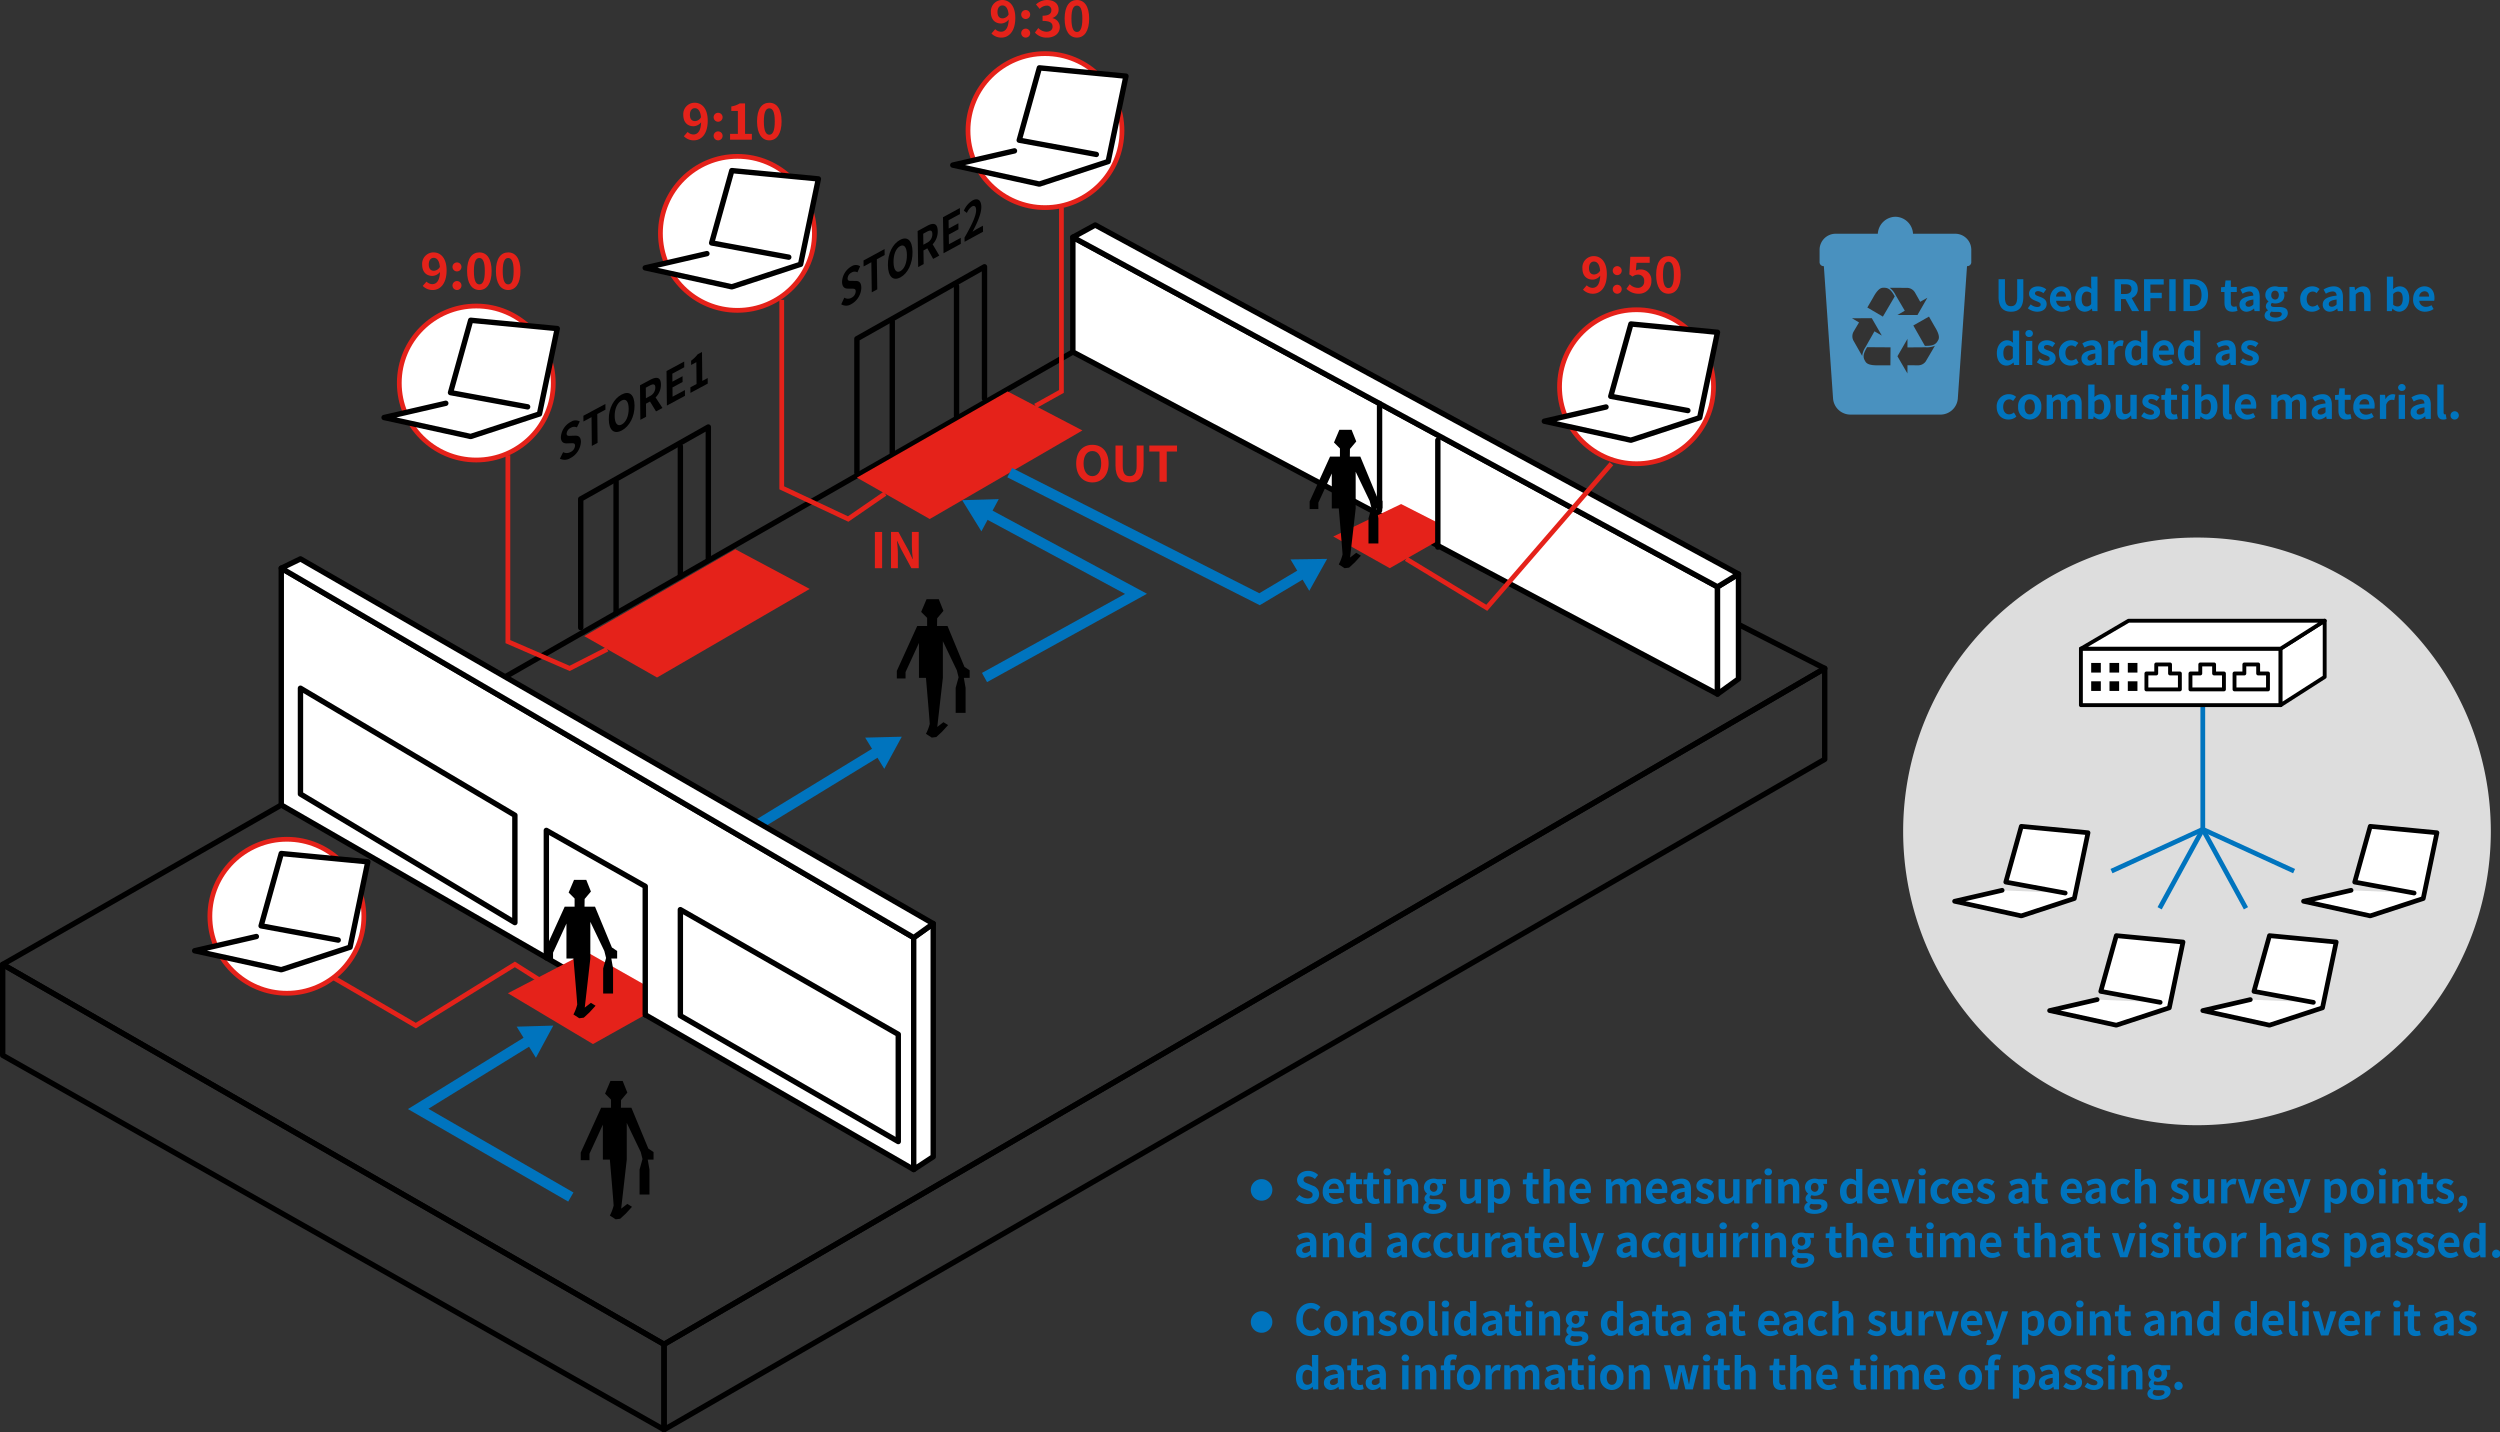 <svg xmlns="http://www.w3.org/2000/svg" xmlns:xlink="http://www.w3.org/1999/xlink" width="927.408" height="531.354" viewBox="0 0 927.408 531.354"><rect x="0" y="0" width="927.408" height="531.354" fill="#333333" stroke="none"/><defs><style>.a,.b,.f,.j,.o,.q{fill:none;}.b,.c,.f,.n,.p,.q{stroke:#000;stroke-linecap:round;}.b,.c,.n,.p,.q{stroke-linejoin:round;}.b,.c,.f{stroke-width:2px;}.c,.d,.n,.p{fill:#fff;}.d,.j{stroke:#e5221a;}.d,.j,.o{stroke-miterlimit:10;stroke-width:1.764px;}.e{fill:#e5221a;}.g{isolation:isolate;}.h{clip-path:url(#a);}.i{clip-path:url(#b);}.k{fill:#0074be;}.l{fill:#4991bf;}.m{fill:#ddd;}.n{stroke-width:1.755px;}.o{stroke:#0074be;}.p,.q{stroke-width:1.435px;}</style><clipPath id="a"><path class="a" d="M5087.924,352.092l-.138-13.286,54.828-29.49.138,13.286Z" transform="translate(-5087.786 -309.316)"/></clipPath><clipPath id="b"><path class="a" d="M5168.417,307.932l-.2-13.866,52.578-28.622.2,13.866Z" transform="translate(-5168.214 -265.445)"/></clipPath></defs><g transform="translate(-124 -78.589)"><path class="b" d="M5173.83,658.112V626.449L4928.495,485.52v33.719Z" transform="translate(-4803.495 -49.168)"/><path class="b" d="M5548.234,434.572,5117.666,683.248V651.585l430.568-250.732Z" transform="translate(-4747.331 -74.305)"/><path class="b" d="M5348.478,300.186,4928.495,540.544,5173.83,681.472,5604.4,430.74Z" transform="translate(-4803.495 -104.192)"/><path class="c" d="M5234.605,320.074l239.14,126.906V407.209L5234.605,277.52Z" transform="translate(-4712.613 -110.922)"/><path class="c" d="M5426.781,412.76,5419,418.38V378.608l7.781-4.755Z" transform="translate(-4657.868 -82.321)"/><path class="c" d="M5481.526,403.493l-7.781,4.755-239.14-129.689,8.293-4.539Z" transform="translate(-4712.613 -111.961)"/><path class="c" d="M5242.788,595.252,5008.179,460.025V372.186l234.609,137.038Z" transform="translate(-4779.837 -82.816)"/><path class="c" d="M5196.325,560.313l-7.245,4.755V479.041l7.245-5.188Z" transform="translate(-4726.128 -52.632)"/><path class="b" d="M5203.173,555.88V516.109l-80.839-46.256v39.339Z" transform="translate(-4745.946 -53.82)"/><path class="b" d="M5093.209,493.459V453.64l-79.543-47.12v39.239Z" transform="translate(-4778.208 -72.623)"/><path d="M5110.585,568.027l-2.107,1.945-1.676.215-2.161-1.4a16.386,16.386,0,0,0,1.4-3.674c0-.865-1.4-17.076-1.4-17.076h-2.594V535.064l-4.972,10.807v2.379h-3.242v-2.81L5101.4,528.8h3.674v-3.027l-2.211-2.211,1.995-4.705h4.539l1.73,4.322-2.334,2.768-.044,2.853h3.891l6.27,15.129,1.945,1.3v2.81h-2.162l.648,3.674V561h-3.674v-9.295l1.081-3.891-.648-2.594-5.187-10.807v13.617l-2.073,18.2,2.289-1.769,1.729,1.08Z" transform="translate(-4754.407 -39.272)"/><path d="M5201,430.235l-2.107,1.945-1.676.217-2.162-1.406a16.349,16.349,0,0,0,1.406-3.674c0-.865-1.406-17.076-1.406-17.076h-2.594V397.272l-4.971,10.808v2.377h-3.242v-2.81L5191.814,391h3.676v-3.026l-2.213-2.212,2-4.705h4.539l1.729,4.324-2.334,2.766-.043,2.853h3.891l6.268,15.131,1.945,1.3v2.809h-2.16l.648,3.675v9.294h-3.676v-9.294l1.082-3.891-.648-2.594-5.187-10.808v13.617l-2.074,18.2,2.289-1.769,1.73,1.08Z" transform="translate(-4727.563 -80.181)"/><g transform="translate(196.226 389.927)"><circle class="d" cx="28.56" cy="28.56" r="28.56" transform="translate(5.631)"/><path class="c" d="M5036.648,485.912l-28.6-5.279,7.479-26.837,32.116,3.08-6.6,31.676-25.517,8.359-32.116-7.039,22.877-5.279" transform="translate(-4983.415 -448.514)"/></g><g transform="translate(266.494 192.116)"><circle class="d" cx="28.56" cy="28.56" r="28.56" transform="translate(5.63)"/><path class="c" d="M5090.83,333.385l-28.6-5.279,7.479-26.837,32.116,3.08-6.6,31.676-25.518,8.359-32.115-7.039,22.877-5.279" transform="translate(-5037.597 -295.987)"/></g><g transform="translate(280.605 172.224)"><path class="e" d="M5050.094,292.686a3.086,3.086,0,0,0,2.125.944c1.507,0,2.761-1.144,2.87-4.524a3.74,3.74,0,0,1-2.761,1.472c-2.234,0-3.85-1.381-3.85-4.233a4.213,4.213,0,0,1,4.232-4.487c2.543,0,4.832,2,4.832,6.667,0,5.086-2.489,7.285-5.159,7.285a5.036,5.036,0,0,1-3.687-1.526Zm4.959-5.451c-.235-2.452-1.163-3.36-2.306-3.36-1,0-1.818.817-1.818,2.471,0,1.581.744,2.325,1.907,2.325A2.681,2.681,0,0,0,5055.053,287.235Z" transform="translate(-5048.478 -281.858)"/><path class="e" d="M5057.157,286.361a1.664,1.664,0,1,1,1.655,1.726A1.659,1.659,0,0,1,5057.157,286.361Zm0,6.885a1.665,1.665,0,1,1,1.655,1.744A1.67,1.67,0,0,1,5057.157,293.246Z" transform="translate(-5045.901 -281.039)"/><path class="e" d="M5061.329,288.78c0-4.651,1.816-6.922,4.56-6.922,2.725,0,4.542,2.289,4.542,6.922s-1.817,7.03-4.542,7.03C5063.146,295.81,5061.329,293.412,5061.329,288.78Zm6.576,0c0-3.761-.871-4.85-2.017-4.85-1.163,0-2.035,1.089-2.035,4.85,0,3.779.872,4.941,2.035,4.941C5067.034,293.721,5067.905,292.559,5067.905,288.78Z" transform="translate(-5044.663 -281.858)"/><path class="e" d="M5069.575,288.78c0-4.651,1.818-6.922,4.56-6.922,2.725,0,4.541,2.289,4.541,6.922s-1.816,7.03-4.541,7.03C5071.394,295.81,5069.575,293.412,5069.575,288.78Zm6.576,0c0-3.761-.871-4.85-2.017-4.85-1.163,0-2.035,1.089-2.035,4.85,0,3.779.872,4.941,2.035,4.941C5075.28,293.721,5076.151,292.559,5076.151,288.78Z" transform="translate(-5042.214 -281.858)"/></g><g transform="translate(363.364 136.596)"><circle class="d" cx="28.56" cy="28.56" r="28.56" transform="translate(5.63)"/><path class="c" d="M5165.524,290.574l-28.6-5.279,7.479-26.837,32.115,3.08-6.6,31.676-25.517,8.359-32.116-7.039,22.877-5.279" transform="translate(-5112.291 -253.177)"/></g><g transform="translate(377.475 116.704)"><path class="e" d="M5124.788,249.874a3.081,3.081,0,0,0,2.127.945c1.507,0,2.761-1.145,2.87-4.524a3.743,3.743,0,0,1-2.761,1.471c-2.236,0-3.852-1.38-3.852-4.232a4.213,4.213,0,0,1,4.233-4.487c2.542,0,4.831,2,4.831,6.666,0,5.086-2.489,7.286-5.158,7.286a5.041,5.041,0,0,1-3.688-1.526Zm4.959-5.45c-.235-2.452-1.162-3.36-2.307-3.36-1,0-1.816.817-1.816,2.471,0,1.581.745,2.325,1.907,2.325A2.684,2.684,0,0,0,5129.748,244.425Z" transform="translate(-5123.172 -239.048)"/><path class="e" d="M5131.852,243.551a1.663,1.663,0,1,1,1.653,1.725A1.658,1.658,0,0,1,5131.852,243.551Zm0,6.885a1.664,1.664,0,1,1,1.653,1.744A1.669,1.669,0,0,1,5131.852,250.436Z" transform="translate(-5120.595 -238.229)"/><path class="e" d="M5136.556,250.524h2.888v-8.5h-2.435V240.37a8.717,8.717,0,0,0,3.124-1.126h1.98v11.28h2.525v2.162h-8.083Z" transform="translate(-5119.198 -238.99)"/><path class="e" d="M5144.27,245.97c0-4.651,1.817-6.922,4.559-6.922,2.726,0,4.542,2.289,4.542,6.922s-1.815,7.03-4.542,7.03C5146.087,253,5144.27,250.6,5144.27,245.97Zm6.576,0c0-3.761-.873-4.85-2.017-4.85-1.162,0-2.034,1.089-2.034,4.85,0,3.779.872,4.941,2.034,4.941C5149.974,250.911,5150.846,249.749,5150.846,245.97Z" transform="translate(-5116.908 -239.048)"/></g><g transform="translate(448.545 275.927)"><path class="e" d="M5177.972,361.821h2.688v13.444h-2.688Z" transform="translate(-5177.972 -361.821)"/><path class="e" d="M5182.592,361.821h2.743l3.907,7.158,1.344,2.906h.09c-.146-1.4-.344-3.179-.344-4.705v-5.359h2.543v13.444h-2.726l-3.887-7.194-1.363-2.89h-.091c.127,1.454.328,3.142.328,4.687v5.4h-2.544Z" transform="translate(-5176.601 -361.821)"/></g><g transform="translate(523.224 243.601)"><path class="e" d="M5235.555,343.815c0-4.378,2.451-6.92,6.011-6.92s6.014,2.561,6.014,6.92-2.451,7.03-6.014,7.03S5235.555,348.175,5235.555,343.815Zm9.281,0c0-2.888-1.272-4.614-3.271-4.614s-3.27,1.726-3.27,4.614c0,2.87,1.272,4.705,3.27,4.705S5244.836,346.685,5244.836,343.815Z" transform="translate(-5235.555 -336.895)"/><path class="e" d="M5246.8,344.485V337.09h2.688v7.631c0,2.8.962,3.742,2.543,3.742,1.6,0,2.616-.944,2.616-3.742V337.09h2.579v7.395c0,4.468-1.907,6.3-5.195,6.3C5248.759,350.788,5246.8,348.953,5246.8,344.485Z" transform="translate(-5232.218 -336.837)"/><path class="e" d="M5260.249,339.325h-3.778V337.09h10.281v2.235h-3.814v11.209h-2.689Z" transform="translate(-5229.346 -336.837)"/></g><g transform="translate(477.464 98.48)"><circle class="d" cx="28.56" cy="28.56" r="28.56" transform="translate(5.631)"/><path class="c" d="M5253.5,261.184l-28.6-5.279,7.479-26.837,32.116,3.08-6.6,31.676-25.517,8.359-32.116-7.039,22.877-5.279" transform="translate(-5200.271 -223.787)"/></g><g transform="translate(491.576 78.589)"><path class="e" d="M5212.768,220.484a3.082,3.082,0,0,0,2.126.945c1.507,0,2.761-1.144,2.87-4.524a3.734,3.734,0,0,1-2.761,1.472c-2.235,0-3.851-1.381-3.851-4.233a4.214,4.214,0,0,1,4.233-4.487c2.543,0,4.831,2,4.831,6.667,0,5.086-2.487,7.285-5.158,7.285a5.039,5.039,0,0,1-3.688-1.526Zm4.961-5.45c-.236-2.452-1.163-3.36-2.309-3.36-1,0-1.816.817-1.816,2.471,0,1.58.745,2.325,1.908,2.325A2.681,2.681,0,0,0,5217.729,215.035Z" transform="translate(-5211.152 -209.658)"/><path class="e" d="M5219.832,214.161a1.663,1.663,0,1,1,1.653,1.726A1.66,1.66,0,0,1,5219.832,214.161Zm0,6.885a1.664,1.664,0,1,1,1.653,1.744A1.669,1.669,0,0,1,5219.832,221.047Z" transform="translate(-5208.575 -208.839)"/><path class="e" d="M5223.752,221.739l1.254-1.69a4.263,4.263,0,0,0,3,1.381c1.363,0,2.291-.672,2.291-1.871,0-1.325-.783-2.144-3.705-2.144v-1.926c2.469,0,3.267-.853,3.267-2.052a1.607,1.607,0,0,0-1.8-1.69,3.843,3.843,0,0,0-2.543,1.2l-1.361-1.634a5.962,5.962,0,0,1,4.034-1.654c2.6,0,4.359,1.272,4.359,3.578a3.187,3.187,0,0,1-2.251,3.071v.091a3.358,3.358,0,0,1,2.688,3.306c0,2.471-2.161,3.906-4.723,3.906A5.713,5.713,0,0,1,5223.752,221.739Z" transform="translate(-5207.411 -209.658)"/><path class="e" d="M5232.25,216.579c0-4.651,1.815-6.922,4.56-6.922,2.725,0,4.542,2.289,4.542,6.922s-1.817,7.03-4.542,7.03C5234.065,223.61,5232.25,221.212,5232.25,216.579Zm6.575,0c0-3.761-.872-4.85-2.015-4.85-1.164,0-2.035,1.089-2.035,4.85,0,3.779.872,4.941,2.035,4.941C5237.954,221.521,5238.825,220.359,5238.825,216.579Z" transform="translate(-5204.888 -209.658)"/></g><g transform="translate(696.9 193.492)"><circle class="d" cx="28.56" cy="28.56" r="28.56" transform="translate(5.63)"/><path class="c" d="M5422.705,334.445l-28.6-5.279,7.479-26.837,32.116,3.08-6.6,31.676-25.517,8.359-32.116-7.039,22.876-5.279" transform="translate(-5369.473 -297.048)"/></g><g transform="translate(711.012 173.6)"><path class="e" d="M5381.97,293.747a3.084,3.084,0,0,0,2.125.944c1.507,0,2.762-1.144,2.871-4.524a3.741,3.741,0,0,1-2.761,1.472c-2.234,0-3.851-1.381-3.851-4.233a4.213,4.213,0,0,1,4.232-4.487c2.543,0,4.832,2,4.832,6.667,0,5.086-2.488,7.285-5.158,7.285a5.043,5.043,0,0,1-3.689-1.526Zm4.959-5.451c-.236-2.452-1.164-3.36-2.306-3.36-1,0-1.818.817-1.818,2.471,0,1.581.744,2.325,1.907,2.325A2.682,2.682,0,0,0,5386.929,288.3Z" transform="translate(-5380.354 -282.919)"/><path class="e" d="M5389.033,287.422a1.664,1.664,0,1,1,1.655,1.726A1.659,1.659,0,0,1,5389.033,287.422Zm0,6.886a1.664,1.664,0,1,1,1.655,1.743A1.67,1.67,0,0,1,5389.033,294.309Z" transform="translate(-5377.777 -282.1)"/><path class="e" d="M5392.953,294.978l1.234-1.707a4.187,4.187,0,0,0,2.961,1.362,2.256,2.256,0,0,0,2.379-2.471,2.175,2.175,0,0,0-2.271-2.434,3.215,3.215,0,0,0-2.016.708l-1.218-.8.365-6.522h7.192v2.235H5396.7l-.254,2.853a3.461,3.461,0,0,1,1.617-.383,3.9,3.9,0,0,1,4.141,4.269,4.543,4.543,0,0,1-4.705,4.723A6.124,6.124,0,0,1,5392.953,294.978Z" transform="translate(-5376.613 -282.861)"/><path class="e" d="M5401.451,289.841c0-4.651,1.818-6.922,4.559-6.922,2.725,0,4.542,2.289,4.542,6.922s-1.817,7.03-4.542,7.03C5403.269,296.871,5401.451,294.473,5401.451,289.841Zm6.576,0c0-3.761-.872-4.85-2.017-4.85-1.163,0-2.035,1.089-2.035,4.85,0,3.779.872,4.941,2.035,4.941C5407.156,294.782,5408.027,293.62,5408.027,289.841Z" transform="translate(-5374.09 -282.919)"/></g><path class="e" d="M5102.348,482,5073,497.261l31.553,18.849,19.4-10.862-.378-11.226Z" transform="translate(-4760.592 -50.214)"/><path d="M5100.167,510.51l-2.107,1.945-1.674.217-2.162-1.406a16.358,16.358,0,0,0,1.4-3.674c0-.865-1.4-17.076-1.4-17.076h-2.594V477.547l-4.971,10.808v2.377h-3.242v-2.81l7.564-16.643h3.674v-3.026l-2.211-2.213,2-4.705h4.539l1.729,4.324-2.334,2.766-.043,2.853h3.891l6.268,15.131,1.945,1.3v2.809h-2.162l.648,3.675v9.294h-3.674v-9.294l1.08-3.891-.648-2.594-5.187-10.808v13.617l-2.073,18.2,2.289-1.769,1.729,1.08Z" transform="translate(-4757.5 -56.348)"/><path class="e" d="M5094.833,399l27.018,15.347,56.631-32.855-27.6-14.732Z" transform="translate(-4754.11 -84.427)"/><path class="e" d="M5172.833,353.608l27.018,15.346,56.631-32.855-27.726-14.473Z" transform="translate(-4730.953 -97.827)"/><path class="b" d="M5093.833,406.223V358.508L5141.17,331.8v48.914" transform="translate(-4754.407 -94.806)"/><path class="f" d="M0,48.829V0" transform="translate(352.546 257.298)"/><path class="f" d="M0,48.329V0" transform="translate(376.388 244.153)"/><path class="b" d="M5172.833,362.335v-49.66l47.336-26.705v48.914" transform="translate(-4730.953 -108.413)"/><path class="f" d="M0,48.829V0" transform="translate(455 197.857)"/><path class="f" d="M0,48.329V0" transform="translate(478.842 184.712)"/><path class="e" d="M5334.26,353.836l-25.16,12.039,20.945,11.758,17.832-10.159v-6.7Z" transform="translate(-4690.496 -88.264)"/><path class="f" d="M0,39.641V0" transform="translate(657.381 241.888)"/><path class="f" d="M0,39.641V0" transform="translate(635.766 228.271)"/><path d="M5319.085,381.777l-2.107,1.945-1.676.215-2.161-1.4a16.388,16.388,0,0,0,1.4-3.674c0-.865-1.4-17.076-1.4-17.076h-2.594V348.814l-4.972,10.807V362h-3.242v-2.81l7.566-16.643h3.674v-3.027l-2.211-2.211,1.995-4.705h4.539l1.73,4.323-2.334,2.768-.044,2.853h3.891l6.269,15.13,1.945,1.3v2.81h-2.162l.648,3.674v9.295h-3.674v-9.295l1.081-3.891-.648-2.594-5.187-10.807v13.617l-2.073,18.2,2.289-1.769,1.729,1.08Z" transform="translate(-4692.505 -94.568)"/><path class="b" d="M5120.691,515.584V467.937L5084,447.186v47.249" transform="translate(-4757.327 -60.549)"/><g transform="translate(331.584 207.834)"><g class="g"><g class="h"><g transform="translate(0.118 1.322)"><path d="M5091.9,330.463a6.942,6.942,0,0,0-3.661,5.692c.018,1.867,1.114,2.329,2.2,2.279l1.436-.044c.96-.025,1.612-.086,1.621.872a2.793,2.793,0,0,1-1.691,2.385,2.838,2.838,0,0,1-2.729.049l-1.207,2.415a3.931,3.931,0,0,0,3.913-.227,7.2,7.2,0,0,0,3.892-5.984c-.02-1.856-.882-2.376-2.187-2.323l-1.408.042c-.913.054-1.686.147-1.7-.776a2.61,2.61,0,0,1,1.534-2.179,2.376,2.376,0,0,1,2.273-.161l1.069-2.2a3.25,3.25,0,0,0-3.364.156" transform="translate(-5087.878 -304.524)"/><path d="M5102.764,325.194l-8.169,4.394.022,2.124,3-1.616.11,10.685,2.133-1.147-.11-10.685,3.032-1.631-.022-2.124" transform="translate(-5085.883 -305.923)"/><path d="M5106.688,333.74c-1.586.852-2.614-.349-2.643-3.084s.966-4.936,2.551-5.788,2.613.249,2.642,2.995-.963,5.024-2.55,5.877m-.114-11.074c-2.829,1.521-4.75,4.993-4.708,9.161s2.016,5.647,4.845,4.125,4.749-5.1,4.705-9.261-2.016-5.547-4.842-4.026" transform="translate(-5083.725 -306.851)"/><path d="M5112.982,325.3l-.039-3.914,1.391-.748c1.372-.738,2.129-.676,2.143.7a3.542,3.542,0,0,1-2.1,3.211l-1.393.748m1.533-6.8-3.726,2.005.132,12.808,2.133-1.146-.051-4.848,1.492-.8,2.239,3.67,2.383-1.281L5116.57,325a6.612,6.612,0,0,0,1.992-4.784c-.03-2.935-1.811-2.917-4.047-1.715" transform="translate(-5081.076 -308.137)"/><path d="M5124.931,313.073l-6.556,3.526.133,12.808,6.713-3.611-.022-2.146-4.581,2.464-.036-3.435,3.755-2.02-.022-2.146-3.755,2.02-.03-2.957,4.422-2.379-.021-2.124" transform="translate(-5078.823 -309.522)"/><path d="M5129.506,310.335l-1.577.848a12.617,12.617,0,0,1-2.464,2.4l.016,1.578,1.93-1.038.083,8.094-2.291,1.232.021,2.069,6.417-3.451L5131.62,320l-2,1.078-.11-10.741" transform="translate(-5076.796 -310.335)"/></g></g></g></g><g transform="translate(435.89 150.938)"><g class="g"><g class="i"><g transform="translate(0.175 1.585)"><path d="M5172.136,285.966a6.916,6.916,0,0,0-3.479,5.789c.028,1.949,1.082,2.474,2.127,2.468l1.376.01c.921.014,1.545-.022,1.561.975a2.761,2.761,0,0,1-1.61,2.42,2.532,2.532,0,0,1-2.618-.06l-1.143,2.469a3.494,3.494,0,0,0,3.751-.077,7.175,7.175,0,0,0,3.7-6.084c-.028-1.938-.858-2.515-2.108-2.512l-1.35-.014c-.874.019-1.614.084-1.629-.879a2.577,2.577,0,0,1,1.459-2.21,2.1,2.1,0,0,1,2.179-.074l1.013-2.248a2.9,2.9,0,0,0-3.226.025" transform="translate(-5168.349 -261.086)"/><path d="M5182.532,280.891l-7.809,4.251.032,2.216,2.872-1.563.164,11.151,2.039-1.11-.164-11.151,2.9-1.578-.032-2.216" transform="translate(-5166.457 -262.444)"/><path d="M5186.335,289.98c-1.516.825-2.51-.471-2.551-3.325s.9-5.11,2.415-5.935,2.507.366,2.548,3.232-.9,5.2-2.412,6.028m-.17-11.558c-2.7,1.472-4.527,5.015-4.463,9.366s1.963,5.972,4.667,4.5,4.525-5.13,4.462-9.47-1.963-5.867-4.666-4.4" transform="translate(-5164.386 -263.338)"/><path d="M5192.333,281.433l-.06-4.084,1.33-.724c1.312-.715,2.037-.619,2.058.821a3.519,3.519,0,0,1-2,3.263l-1.33.724m1.433-7.025-3.562,1.939.2,13.367,2.038-1.11-.073-5.059,1.427-.776,2.166,3.919,2.278-1.24-2.465-4.179a6.879,6.879,0,0,0,1.886-4.909c-.046-3.063-1.753-3.116-3.89-1.953" transform="translate(-5161.861 -264.577)"/><path d="M5203.721,269.165l-6.266,3.411.2,13.367,6.417-3.493-.033-2.239-4.379,2.384-.052-3.585,3.59-1.954-.033-2.239-3.59,1.954-.045-3.086,4.228-2.3-.032-2.216" transform="translate(-5159.708 -265.925)"/><path d="M5206.642,267.094a8.046,8.046,0,0,0-3.215,3.784l1.13.848a5.37,5.37,0,0,1,1.85-2.388c.966-.527,1.546-.022,1.565,1.323.029,2.066-1.574,5.465-4.3,10.223l.022,1.543,6.842-3.725-.033-2.24-2.224,1.211c-.47.255-1.143.693-1.647,1.037,1.826-3.393,3.313-6.822,3.277-9.247-.036-2.494-1.337-3.424-3.269-2.372" transform="translate(-5157.935 -266.667)"/></g></g></g></g><path class="j" d="M5023.081,490.416l30.588,17.8,36.746-22.7,10.915,6.917" transform="translate(-4775.413 -49.168)"/><path class="j" d="M5109.861,411.837l-13.95,7.121L5073,409.015V339.873" transform="translate(-4760.592 -92.41)"/><path class="j" d="M5189.652,367.314l-13.678,9.419-24.641-11.586V295.426" transform="translate(-4737.336 -105.606)"/><path class="j" d="M5223.892,342.612l9.651-5.373v-68.2" transform="translate(-4715.794 -113.439)"/><path class="j" d="M5329.931,377.6l29.918,18.156L5406.1,342.3" transform="translate(-4684.312 -91.689)"/><g transform="translate(275.326 459.047)"><path class="k" d="M5103.86,567.51l-59.453-34.32,44.581-27.492,2.041,3.311L5052,533.079l53.807,31.062Z" transform="translate(-5044.407 -502.225)"/><g transform="translate(40.347)"><path class="k" d="M5082.645,514.971l6.445-11.951-13.573.392Z" transform="translate(-5075.517 -503.02)"/></g></g><g transform="translate(400.647 351.881)"><rect class="k" width="56.869" height="3.892" transform="matrix(0.853, -0.521, 0.521, 0.853, 0, 33.091)"/><g transform="translate(44.303)"><path class="k" d="M5182.283,432.312l6.492-11.925-13.574.339Z" transform="translate(-5175.201 -420.387)"/></g></g><path class="c" d="M5250.033,504.829l-7.245,5.188L5008.179,372.978l7.117-3.458Z" transform="translate(-4779.837 -83.608)"/><g transform="translate(480.93 263.745)"><path class="k" d="M5210.49,419.544l-1.882-3.406,53.075-29.314-52.742-28.408,1.844-3.426,59.023,31.791Z" transform="translate(-5201.261 -351.667)"/><path class="k" d="M5216.515,352.428l-13.571.4,7.132,11.554Z" transform="translate(-5202.943 -352.428)"/></g><g transform="translate(497.677 252.187)"><path class="k" d="M5309.5,394.428l-93.64-47.443,1.758-3.47,91.727,46.474,15.763-9.411,1.993,3.341Z" transform="translate(-5215.856 -343.515)"/><g transform="translate(105.06 33.726)"><path class="k" d="M5303.826,381.377l6.616-11.857-13.576.2Z" transform="translate(-5296.865 -369.52)"/></g></g><g transform="translate(-4654.704 535)"><path class="l" d="M5504.039-369.7h-15.674a6.659,6.659,0,0,0-6.527-6.3,6.659,6.659,0,0,0-6.529,6.3h-15.67a5.95,5.95,0,0,0-5.935,5.934v4.608a1.487,1.487,0,0,0,1.482,1.484h.1l3.419,49.144a6.472,6.472,0,0,0,6.347,5.919h33.579a6.477,6.477,0,0,0,6.347-5.919l3.417-49.144h.1a1.489,1.489,0,0,0,1.484-1.484v-4.609A5.952,5.952,0,0,0,5504.039-369.7ZM5466.2-330.18a3.481,3.481,0,0,1,.224-3.381c.346-.607,1.912-3.238,1.912-3.238l-2.626-1.55,7.367-.017,3.717,6.443-2.733-1.578-3.336,5.873h0a7.37,7.37,0,0,0-1.223,3.257C5468.071-326.859,5466.294-330.025,5466.2-330.18Zm13.777,9.308c-.888-.007-3.861-.028-4.608-.014-3.42.06-4.3-.771-4.664-1.4-.076-.134-.156-.27-.236-.408-.972-1.685-.138-3.171.845-4.924l8.706.06Zm-2.792-18.084-5.769-3.383c.449-.764,1.954-3.329,2.315-3.982,1.656-2.992,2.818-3.338,3.546-3.338h.471c1.946,0,2.816,1.465,3.845,3.193Zm4.705-8.02,0,.006a7.338,7.338,0,0,0-2.205-2.687c2.871,0,6.5.046,6.683.042a3.483,3.483,0,0,1,2.816,1.886c.348.6,1.849,3.275,1.849,3.275l2.654-1.5-3.669,6.387h-7.438l2.734-1.578Zm11.225,24.586a3.487,3.487,0,0,1-3.041,1.5c-.7,0-3.76-.035-3.76-.035l-.031,3.048-3.7-6.371,3.719-6.443v3.157l6.758-.049v0a7.374,7.374,0,0,0,3.428-.567C5495.054-325.674,5493.2-322.548,5493.114-322.39Zm4.583-7.848q-.118.2-.237.412c-.974,1.682-2.677,1.7-4.687,1.729l-4.3-7.572,5.814-3.3c.438.773,1.907,3.356,2.289,4C5498.341-332.047,5498.06-330.868,5497.7-330.238Z"/></g><path class="m" d="M109,0A109,109,0,1,1,0,109,109,109,0,0,1,109,0Z" transform="translate(830 278)"/><g transform="translate(-4639.11 460.516)"><path class="n" d="M5529.216-59.944l-22.033-4.068,5.763-20.677,24.746,2.373-5.085,24.406-19.661,6.441L5488.2-56.893l17.626-4.068" transform="translate(0 9.301)"/><path class="n" d="M5642.872-59.944l-22.034-4.068,5.763-20.677,24.745,2.373-5.084,24.406L5626.6-51.469l-24.745-5.424,17.627-4.068" transform="translate(15.783 9.301)"/><path class="n" d="M5560.155-24.339l-22.033-4.068,5.763-20.677,24.745,2.373-5.084,24.406-19.661,6.441-24.745-5.424,17.626-4.068" transform="translate(4.296 14.245)"/><path class="n" d="M5610.054-24.339l-22.033-4.068,5.762-20.677,24.745,2.373-5.085,24.406-19.66,6.441-24.745-5.424,17.626-4.068" transform="translate(11.226 14.245)"/><line class="o" y2="45.776" transform="translate(5580.265 -120.066)"/><line class="o" y1="15.511" x2="33.87" transform="translate(5546.394 -74.289)"/><line class="o" x1="33.87" y1="15.511" transform="translate(5580.265 -74.289)"/><line class="o" y1="29.297" x2="16.012" transform="translate(5564.252 -74.289)"/><line class="o" x1="16.012" y1="29.297" transform="translate(5580.265 -74.289)"/><g transform="translate(5535.049 -151.664)"><rect class="p" width="74.088" height="20.948" transform="translate(0 10.376)"/><path class="p" d="M5594.39-141.288l16.343-10.376v20.85L5594.39-120.34Z" transform="translate(-5520.302 151.664)"/><path class="p" d="M5529.336-141.288l17.7-10.376h72.727l-16.343,10.376Z" transform="translate(-5529.336 151.664)"/><path class="q" d="M5559.441-134.072v-3.35h-5.124v3.35h-3.645v5.911h12.413v-5.911Z" transform="translate(-5526.374 153.641)"/><path class="q" d="M5573.791-134.072v-3.35h-5.124v3.35h-3.645v5.911h12.414v-5.911Z" transform="translate(-5524.38 153.641)"/><path class="q" d="M5588.141-134.072v-3.35h-5.123v3.35h-3.646v5.911h12.415v-5.911Z" transform="translate(-5522.387 153.641)"/><rect width="3.575" height="3.575" transform="translate(3.813 15.662)"/><rect width="3.575" height="3.575" transform="translate(10.606 15.662)"/><rect width="3.575" height="3.575" transform="translate(17.398 15.662)"/><rect width="3.575" height="3.575" transform="translate(3.813 22.475)"/><rect width="3.575" height="3.575" transform="translate(10.606 22.475)"/><rect width="3.575" height="3.575" transform="translate(17.398 22.475)"/></g></g><path class="k" d="M4.992.224c2.736,0,4.352-1.648,4.352-3.584A3.271,3.271,0,0,0,6.96-6.576L5.408-7.232c-1.008-.4-1.856-.7-1.856-1.552,0-.784.672-1.248,1.712-1.248a3.777,3.777,0,0,1,2.512.976l1.2-1.488a5.254,5.254,0,0,0-3.712-1.52c-2.4,0-4.1,1.488-4.1,3.424a3.43,3.43,0,0,0,2.4,3.184l1.584.672c1.056.448,1.776.72,1.776,1.6,0,.832-.656,1.36-1.888,1.36A4.658,4.658,0,0,1,2.032-3.136L.672-1.5A6.309,6.309,0,0,0,4.992.224Zm10.144,0a5.652,5.652,0,0,0,3.136-.992l-.8-1.44a3.693,3.693,0,0,1-2.016.624,2.354,2.354,0,0,1-2.48-2.24H18.5A4.371,4.371,0,0,0,18.608-4.9c0-2.48-1.28-4.288-3.744-4.288-2.144,0-4.176,1.808-4.176,4.72A4.342,4.342,0,0,0,15.136.224Zm-2.192-5.6A2.02,2.02,0,0,1,14.9-7.36c1.152,0,1.7.768,1.7,1.984ZM23.632.224A5.79,5.79,0,0,0,25.52-.112l-.384-1.712a2.618,2.618,0,0,1-.88.192c-.8,0-1.216-.48-1.216-1.5V-7.1h2.208V-8.96H23.04v-2.4H21.072L20.8-8.96l-1.376.112V-7.1h1.264v3.968C20.688-1.12,21.5.224,23.632.224Zm6.352,0a5.79,5.79,0,0,0,1.888-.336l-.384-1.712a2.618,2.618,0,0,1-.88.192c-.8,0-1.216-.48-1.216-1.5V-7.1H31.6V-8.96H29.392v-2.4H27.424l-.272,2.4-1.376.112V-7.1H27.04v3.968C27.04-1.12,27.856.224,29.984.224ZM33.424,0H35.76V-8.96H33.424Zm1.184-10.4A1.3,1.3,0,0,0,36-11.68a1.284,1.284,0,0,0-1.392-1.28A1.289,1.289,0,0,0,33.2-11.68,1.307,1.307,0,0,0,34.608-10.4ZM38.288,0h2.336V-6.16A2.574,2.574,0,0,1,42.5-7.168c.88,0,1.264.5,1.264,1.872V0h2.352V-5.584c0-2.256-.832-3.6-2.768-3.6a4.13,4.13,0,0,0-2.912,1.408h-.064l-.16-1.184h-1.92ZM51.7,3.888c2.992,0,4.864-1.376,4.864-3.184,0-1.568-1.168-2.24-3.328-2.24h-1.52c-1.056,0-1.408-.256-1.408-.736a.893.893,0,0,1,.384-.768,3.816,3.816,0,0,0,1.152.208c1.92,0,3.456-1.024,3.456-3.04a2.254,2.254,0,0,0-.416-1.36h1.536V-8.96H53.184a4.215,4.215,0,0,0-1.344-.224c-1.9,0-3.616,1.136-3.616,3.248A2.961,2.961,0,0,0,49.408-3.6v.064a2.223,2.223,0,0,0-.992,1.68,1.7,1.7,0,0,0,.816,1.5v.08a2.175,2.175,0,0,0-1.28,1.856C47.952,3.168,49.584,3.888,51.7,3.888Zm.144-8.176a1.454,1.454,0,0,1-1.408-1.648c0-1.056.608-1.648,1.408-1.648s1.392.592,1.392,1.648S52.624-4.288,51.84-4.288ZM52.048,2.4c-1.312,0-2.144-.432-2.144-1.184A1.344,1.344,0,0,1,50.5.176,5.057,5.057,0,0,0,51.744.3h1.088c.96,0,1.488.16,1.488.8C54.32,1.808,53.392,2.4,52.048,2.4ZM64.384.224a3.6,3.6,0,0,0,2.864-1.5h.064L67.488,0h1.92V-8.96H67.056v6.048a2.159,2.159,0,0,1-1.824,1.12c-.864,0-1.248-.48-1.248-1.872v-5.3H61.632v5.6C61.632-1.12,62.464.224,64.384.224ZM71.92,3.44h2.336V.72L74.192-.752a3.33,3.33,0,0,0,2.224.976c1.968,0,3.808-1.776,3.808-4.848,0-2.752-1.312-4.56-3.52-4.56a4.254,4.254,0,0,0-2.64,1.152H74l-.16-.928H71.92Zm3.968-5.152a2.507,2.507,0,0,1-1.632-.672V-6.32a2.526,2.526,0,0,1,1.776-.928c1.232,0,1.776.944,1.776,2.656C77.808-2.64,76.976-1.712,75.888-1.712ZM89.136.224a5.79,5.79,0,0,0,1.888-.336L90.64-1.824a2.618,2.618,0,0,1-.88.192c-.8,0-1.216-.48-1.216-1.5V-7.1h2.208V-8.96H88.544v-2.4H86.576L86.3-8.96l-1.376.112V-7.1h1.264v3.968C86.192-1.12,87.008.224,89.136.224ZM92.576,0h2.336V-6.16a2.574,2.574,0,0,1,1.872-1.008c.88,0,1.264.5,1.264,1.872V0H100.4V-5.584c0-2.256-.832-3.6-2.768-3.6a4.078,4.078,0,0,0-2.816,1.312l.1-1.68v-3.216H92.576ZM106.7.224a5.652,5.652,0,0,0,3.136-.992l-.8-1.44a3.693,3.693,0,0,1-2.016.624,2.354,2.354,0,0,1-2.48-2.24h5.52a4.371,4.371,0,0,0,.112-1.072c0-2.48-1.28-4.288-3.744-4.288-2.144,0-4.176,1.808-4.176,4.72A4.342,4.342,0,0,0,106.7.224Zm-2.192-5.6a2.02,2.02,0,0,1,1.952-1.984c1.152,0,1.7.768,1.7,1.984ZM115.744,0h2.336V-6.16a2.614,2.614,0,0,1,1.728-1.008c.848,0,1.248.5,1.248,1.872V0h2.352V-6.16a2.614,2.614,0,0,1,1.728-1.008c.848,0,1.248.5,1.248,1.872V0h2.352V-5.584c0-2.256-.88-3.6-2.784-3.6A3.974,3.974,0,0,0,123.1-7.616a2.439,2.439,0,0,0-2.464-1.568,3.773,3.773,0,0,0-2.752,1.424h-.064l-.16-1.2h-1.92Zm19.312.224a5.652,5.652,0,0,0,3.136-.992l-.8-1.44a3.693,3.693,0,0,1-2.016.624,2.354,2.354,0,0,1-2.48-2.24h5.52a4.37,4.37,0,0,0,.112-1.072c0-2.48-1.28-4.288-3.744-4.288-2.144,0-4.176,1.808-4.176,4.72A4.342,4.342,0,0,0,135.056.224Zm-2.192-5.6a2.02,2.02,0,0,1,1.952-1.984c1.152,0,1.7.768,1.7,1.984Zm9.584,5.6a4.213,4.213,0,0,0,2.7-1.184h.048l.176.96h1.92V-5.232c0-2.592-1.168-3.952-3.44-3.952A7.158,7.158,0,0,0,140.112-8l.848,1.552a5.062,5.062,0,0,1,2.464-.848c1.1,0,1.488.672,1.52,1.552-3.6.384-5.152,1.392-5.152,3.312A2.545,2.545,0,0,0,142.448.224Zm.768-1.84c-.688,0-1.184-.3-1.184-1.008,0-.8.736-1.392,2.912-1.68V-2.5A2.375,2.375,0,0,1,143.216-1.616Zm9.04,1.84c2.336,0,3.568-1.264,3.568-2.832,0-1.664-1.312-2.256-2.5-2.7-.944-.352-1.824-.592-1.824-1.248,0-.512.384-.864,1.184-.864a3.449,3.449,0,0,1,1.936.768L155.68-8.08a5.015,5.015,0,0,0-3.056-1.1c-2.016,0-3.328,1.136-3.328,2.752,0,1.488,1.312,2.176,2.448,2.608.944.368,1.872.672,1.872,1.344,0,.56-.4.944-1.3.944a3.89,3.89,0,0,1-2.4-.976L148.848-1.04A5.646,5.646,0,0,0,152.256.224Zm8.016,0a3.6,3.6,0,0,0,2.864-1.5h.064L163.376,0h1.92V-8.96h-2.352v6.048a2.159,2.159,0,0,1-1.824,1.12c-.864,0-1.248-.48-1.248-1.872v-5.3H157.52v5.6C157.52-1.12,158.352.224,160.272.224ZM167.808,0h2.336V-5.344c.512-1.3,1.36-1.76,2.064-1.76a2.824,2.824,0,0,1,.928.144l.416-2.032a2.535,2.535,0,0,0-1.056-.192,3.1,3.1,0,0,0-2.544,1.808h-.064l-.16-1.584h-1.92Zm6.976,0h2.336V-8.96h-2.336Zm1.184-10.4a1.3,1.3,0,0,0,1.392-1.28,1.284,1.284,0,0,0-1.392-1.28,1.289,1.289,0,0,0-1.408,1.28A1.307,1.307,0,0,0,175.968-10.4ZM179.648,0h2.336V-6.16a2.574,2.574,0,0,1,1.872-1.008c.88,0,1.264.5,1.264,1.872V0h2.352V-5.584c0-2.256-.832-3.6-2.768-3.6a4.13,4.13,0,0,0-2.912,1.408h-.064l-.16-1.184h-1.92Zm13.408,3.888c2.992,0,4.864-1.376,4.864-3.184,0-1.568-1.168-2.24-3.328-2.24h-1.52c-1.056,0-1.408-.256-1.408-.736a.893.893,0,0,1,.384-.768,3.816,3.816,0,0,0,1.152.208c1.92,0,3.456-1.024,3.456-3.04a2.254,2.254,0,0,0-.416-1.36h1.536V-8.96h-3.232a4.215,4.215,0,0,0-1.344-.224c-1.9,0-3.616,1.136-3.616,3.248A2.961,2.961,0,0,0,190.768-3.6v.064a2.223,2.223,0,0,0-.992,1.68,1.7,1.7,0,0,0,.816,1.5v.08a2.175,2.175,0,0,0-1.28,1.856C189.312,3.168,190.944,3.888,193.056,3.888Zm.144-8.176a1.454,1.454,0,0,1-1.408-1.648c0-1.056.608-1.648,1.408-1.648s1.392.592,1.392,1.648S193.984-4.288,193.2-4.288Zm.208,6.688c-1.312,0-2.144-.432-2.144-1.184a1.344,1.344,0,0,1,.592-1.04A5.057,5.057,0,0,0,193.1.3h1.088c.96,0,1.488.16,1.488.8C195.68,1.808,194.752,2.4,193.408,2.4ZM206.24.224a3.716,3.716,0,0,0,2.48-1.152h.048L208.96,0h1.9V-12.768h-2.352v3.152l.1,1.408a3.084,3.084,0,0,0-2.272-.976c-1.936,0-3.76,1.792-3.76,4.72S204.016.224,206.24.224Zm.608-1.936c-1.184,0-1.856-.928-1.856-2.784,0-1.792.848-2.752,1.856-2.752a2.381,2.381,0,0,1,1.664.672V-2.64A1.993,1.993,0,0,1,206.848-1.712ZM217.28.224a5.652,5.652,0,0,0,3.136-.992l-.8-1.44a3.693,3.693,0,0,1-2.016.624,2.354,2.354,0,0,1-2.48-2.24h5.52a4.37,4.37,0,0,0,.112-1.072c0-2.48-1.28-4.288-3.744-4.288-2.144,0-4.176,1.808-4.176,4.72A4.342,4.342,0,0,0,217.28.224Zm-2.192-5.6A2.02,2.02,0,0,1,217.04-7.36c1.152,0,1.7.768,1.7,1.984ZM224.64,0h2.72l2.992-8.96H228.1L226.784-4.5c-.24.88-.5,1.808-.72,2.72h-.08c-.24-.912-.5-1.84-.72-2.72L223.952-8.96h-2.368Zm7.2,0h2.336V-8.96H231.84Zm1.184-10.4a1.3,1.3,0,0,0,1.392-1.28,1.284,1.284,0,0,0-1.392-1.28,1.289,1.289,0,0,0-1.408,1.28A1.307,1.307,0,0,0,233.024-10.4ZM240.512.224A4.445,4.445,0,0,0,243.44-.864l-.928-1.552a2.782,2.782,0,0,1-1.744.72c-1.3,0-2.224-1.088-2.224-2.768,0-1.7.928-2.8,2.288-2.8a2.045,2.045,0,0,1,1.376.592l1.12-1.52a3.917,3.917,0,0,0-2.608-.992,4.474,4.474,0,0,0-4.576,4.72C236.144-1.5,238.032.224,240.512.224Zm8.032,0a5.652,5.652,0,0,0,3.136-.992l-.8-1.44a3.693,3.693,0,0,1-2.016.624,2.354,2.354,0,0,1-2.48-2.24h5.52a4.37,4.37,0,0,0,.112-1.072c0-2.48-1.28-4.288-3.744-4.288-2.144,0-4.176,1.808-4.176,4.72A4.342,4.342,0,0,0,248.544.224Zm-2.192-5.6A2.02,2.02,0,0,1,248.3-7.36c1.152,0,1.7.768,1.7,1.984Zm10.16,5.6c2.336,0,3.568-1.264,3.568-2.832,0-1.664-1.312-2.256-2.5-2.7-.944-.352-1.824-.592-1.824-1.248,0-.512.384-.864,1.184-.864a3.449,3.449,0,0,1,1.936.768l1.056-1.424a5.015,5.015,0,0,0-3.056-1.1c-2.016,0-3.328,1.136-3.328,2.752,0,1.488,1.312,2.176,2.448,2.608.944.368,1.872.672,1.872,1.344,0,.56-.4.944-1.3.944a3.89,3.89,0,0,1-2.4-.976L253.1-1.04A5.646,5.646,0,0,0,256.512.224Zm11.2,0a4.213,4.213,0,0,0,2.7-1.184h.048l.176.96h1.92V-5.232c0-2.592-1.168-3.952-3.44-3.952A7.158,7.158,0,0,0,265.376-8l.848,1.552a5.062,5.062,0,0,1,2.464-.848c1.1,0,1.488.672,1.52,1.552-3.6.384-5.152,1.392-5.152,3.312A2.545,2.545,0,0,0,267.712.224Zm.768-1.84c-.688,0-1.184-.3-1.184-1.008,0-.8.736-1.392,2.912-1.68V-2.5A2.375,2.375,0,0,1,268.48-1.616Zm9.456,1.84a5.79,5.79,0,0,0,1.888-.336l-.384-1.712a2.618,2.618,0,0,1-.88.192c-.8,0-1.216-.48-1.216-1.5V-7.1h2.208V-8.96h-2.208v-2.4h-1.968l-.272,2.4-1.376.112V-7.1h1.264v3.968C274.992-1.12,275.808.224,277.936.224Zm10.96,0a5.652,5.652,0,0,0,3.136-.992l-.8-1.44a3.693,3.693,0,0,1-2.016.624,2.354,2.354,0,0,1-2.48-2.24h5.52a4.371,4.371,0,0,0,.112-1.072c0-2.48-1.28-4.288-3.744-4.288-2.144,0-4.176,1.808-4.176,4.72A4.342,4.342,0,0,0,288.9.224Zm-2.192-5.6a2.02,2.02,0,0,1,1.952-1.984c1.152,0,1.7.768,1.7,1.984Zm9.584,5.6a4.213,4.213,0,0,0,2.7-1.184h.048l.176.96h1.92V-5.232c0-2.592-1.168-3.952-3.44-3.952A7.158,7.158,0,0,0,293.952-8l.848,1.552a5.062,5.062,0,0,1,2.464-.848c1.1,0,1.488.672,1.52,1.552-3.6.384-5.152,1.392-5.152,3.312A2.545,2.545,0,0,0,296.288.224Zm.768-1.84c-.688,0-1.184-.3-1.184-1.008,0-.8.736-1.392,2.912-1.68V-2.5A2.375,2.375,0,0,1,297.056-1.616ZM307.344.224a4.445,4.445,0,0,0,2.928-1.088l-.928-1.552a2.782,2.782,0,0,1-1.744.72c-1.3,0-2.224-1.088-2.224-2.768,0-1.7.928-2.8,2.288-2.8a2.045,2.045,0,0,1,1.376.592l1.12-1.52a3.917,3.917,0,0,0-2.608-.992,4.474,4.474,0,0,0-4.576,4.72C302.976-1.5,304.864.224,307.344.224ZM311.968,0H314.3V-6.16a2.574,2.574,0,0,1,1.872-1.008c.88,0,1.264.5,1.264,1.872V0h2.352V-5.584c0-2.256-.832-3.6-2.768-3.6a4.078,4.078,0,0,0-2.816,1.312l.1-1.68v-3.216h-2.336ZM328.4.224c2.336,0,3.568-1.264,3.568-2.832,0-1.664-1.312-2.256-2.5-2.7-.944-.352-1.824-.592-1.824-1.248,0-.512.384-.864,1.184-.864a3.449,3.449,0,0,1,1.936.768l1.056-1.424a5.015,5.015,0,0,0-3.056-1.1c-2.016,0-3.328,1.136-3.328,2.752,0,1.488,1.312,2.176,2.448,2.608.944.368,1.872.672,1.872,1.344,0,.56-.4.944-1.3.944a3.89,3.89,0,0,1-2.4-.976L324.992-1.04A5.646,5.646,0,0,0,328.4.224Zm8.016,0a3.6,3.6,0,0,0,2.864-1.5h.064L339.52,0h1.92V-8.96h-2.352v6.048a2.159,2.159,0,0,1-1.824,1.12c-.864,0-1.248-.48-1.248-1.872v-5.3h-2.352v5.6C333.664-1.12,334.5.224,336.416.224ZM343.952,0h2.336V-5.344c.512-1.3,1.36-1.76,2.064-1.76a2.824,2.824,0,0,1,.928.144l.416-2.032a2.535,2.535,0,0,0-1.056-.192A3.1,3.1,0,0,0,346.1-7.376h-.064l-.16-1.584h-1.92Zm9.216,0h2.72l2.992-8.96h-2.256L355.312-4.5c-.24.88-.5,1.808-.72,2.72h-.08c-.24-.912-.5-1.84-.72-2.72L352.48-8.96h-2.368Zm10.96.224a5.652,5.652,0,0,0,3.136-.992l-.8-1.44a3.693,3.693,0,0,1-2.016.624,2.354,2.354,0,0,1-2.48-2.24h5.52A4.371,4.371,0,0,0,367.6-4.9c0-2.48-1.28-4.288-3.744-4.288-2.144,0-4.176,1.808-4.176,4.72A4.342,4.342,0,0,0,364.128.224Zm-2.192-5.6a2.02,2.02,0,0,1,1.952-1.984c1.152,0,1.7.768,1.7,1.984Zm8.32,8.976c2,0,2.96-1.216,3.744-3.328l3.184-9.232h-2.256L373.7-4.8c-.208.832-.432,1.7-.64,2.528h-.08c-.256-.864-.48-1.728-.752-2.528L370.8-8.96h-2.368l3.488,8.8-.16.528a1.715,1.715,0,0,1-1.68,1.36,2.41,2.41,0,0,1-.624-.112l-.432,1.808A3.794,3.794,0,0,0,370.256,3.6Zm12.032-.16h2.336V.72L384.56-.752a3.33,3.33,0,0,0,2.224.976c1.968,0,3.808-1.776,3.808-4.848,0-2.752-1.312-4.56-3.52-4.56a4.254,4.254,0,0,0-2.64,1.152h-.064l-.16-.928h-1.92Zm3.968-5.152a2.507,2.507,0,0,1-1.632-.672V-6.32a2.526,2.526,0,0,1,1.776-.928c1.232,0,1.776.944,1.776,2.656C388.176-2.64,387.344-1.712,386.256-1.712ZM396.336.224a4.366,4.366,0,0,0,4.3-4.688,4.376,4.376,0,0,0-4.3-4.72,4.376,4.376,0,0,0-4.3,4.72A4.366,4.366,0,0,0,396.336.224Zm0-1.92c-1.216,0-1.9-1.088-1.9-2.768,0-1.7.688-2.8,1.9-2.8s1.9,1.1,1.9,2.8C398.24-2.784,397.552-1.7,396.336-1.7ZM402.608,0h2.336V-8.96h-2.336Zm1.184-10.4a1.3,1.3,0,0,0,1.392-1.28,1.284,1.284,0,0,0-1.392-1.28,1.289,1.289,0,0,0-1.408,1.28A1.307,1.307,0,0,0,403.792-10.4ZM407.472,0h2.336V-6.16a2.574,2.574,0,0,1,1.872-1.008c.88,0,1.264.5,1.264,1.872V0H415.3V-5.584c0-2.256-.832-3.6-2.768-3.6a4.13,4.13,0,0,0-2.912,1.408h-.064l-.16-1.184h-1.92Zm13.536.224A5.79,5.79,0,0,0,422.9-.112l-.384-1.712a2.618,2.618,0,0,1-.88.192c-.8,0-1.216-.48-1.216-1.5V-7.1h2.208V-8.96h-2.208v-2.4h-1.968l-.272,2.4-1.376.112V-7.1h1.264v3.968C418.064-1.12,418.88.224,421.008.224Zm5.808,0c2.336,0,3.568-1.264,3.568-2.832,0-1.664-1.312-2.256-2.5-2.7-.944-.352-1.824-.592-1.824-1.248,0-.512.384-.864,1.184-.864a3.449,3.449,0,0,1,1.936.768L430.24-8.08a5.015,5.015,0,0,0-3.056-1.1c-2.016,0-3.328,1.136-3.328,2.752,0,1.488,1.312,2.176,2.448,2.608.944.368,1.872.672,1.872,1.344,0,.56-.4.944-1.3.944a3.89,3.89,0,0,1-2.4-.976L423.408-1.04A5.646,5.646,0,0,0,426.816.224Zm5.44,3.184A4.037,4.037,0,0,0,435.28-.528c0-1.456-.608-2.32-1.7-2.32a1.415,1.415,0,0,0-1.52,1.392,1.381,1.381,0,0,0,1.472,1.392h.144c0,.928-.688,1.728-1.92,2.192ZM3.472,20.224a4.213,4.213,0,0,0,2.7-1.184h.048L6.4,20H8.32V14.768c0-2.592-1.168-3.952-3.44-3.952A7.158,7.158,0,0,0,1.136,12l.848,1.552A5.062,5.062,0,0,1,4.448,12.7c1.1,0,1.488.672,1.52,1.552-3.6.384-5.152,1.392-5.152,3.312A2.545,2.545,0,0,0,3.472,20.224Zm.768-1.84c-.688,0-1.184-.3-1.184-1.008,0-.8.736-1.392,2.912-1.68V17.5A2.375,2.375,0,0,1,4.24,18.384ZM10.72,20h2.336V13.84a2.574,2.574,0,0,1,1.872-1.008c.88,0,1.264.5,1.264,1.872V20h2.352V14.416c0-2.256-.832-3.6-2.768-3.6a4.13,4.13,0,0,0-2.912,1.408H12.8l-.16-1.184H10.72Zm13.408.224a3.716,3.716,0,0,0,2.48-1.152h.048l.192.928h1.9V7.232H26.4v3.152l.1,1.408a3.084,3.084,0,0,0-2.272-.976c-1.936,0-3.76,1.792-3.76,4.72S21.9,20.224,24.128,20.224Zm.608-1.936c-1.184,0-1.856-.928-1.856-2.784,0-1.792.848-2.752,1.856-2.752a2.381,2.381,0,0,1,1.664.672V17.36A1.993,1.993,0,0,1,24.736,18.288ZM37.12,20.224a4.213,4.213,0,0,0,2.7-1.184h.048l.176.96h1.92V14.768c0-2.592-1.168-3.952-3.44-3.952A7.158,7.158,0,0,0,34.784,12l.848,1.552A5.062,5.062,0,0,1,38.1,12.7c1.1,0,1.488.672,1.52,1.552-3.6.384-5.152,1.392-5.152,3.312A2.545,2.545,0,0,0,37.12,20.224Zm.768-1.84c-.688,0-1.184-.3-1.184-1.008,0-.8.736-1.392,2.912-1.68V17.5A2.375,2.375,0,0,1,37.888,18.384Zm10.288,1.84A4.445,4.445,0,0,0,51.1,19.136l-.928-1.552a2.782,2.782,0,0,1-1.744.72c-1.3,0-2.224-1.088-2.224-2.768,0-1.7.928-2.8,2.288-2.8a2.045,2.045,0,0,1,1.376.592l1.12-1.52a3.917,3.917,0,0,0-2.608-.992,4.474,4.474,0,0,0-4.576,4.72C43.808,18.5,45.7,20.224,48.176,20.224Zm7.952,0a4.445,4.445,0,0,0,2.928-1.088l-.928-1.552a2.782,2.782,0,0,1-1.744.72c-1.3,0-2.224-1.088-2.224-2.768,0-1.7.928-2.8,2.288-2.8a2.045,2.045,0,0,1,1.376.592l1.12-1.52a3.917,3.917,0,0,0-2.608-.992,4.474,4.474,0,0,0-4.576,4.72C51.76,18.5,53.648,20.224,56.128,20.224Zm7.28,0a3.6,3.6,0,0,0,2.864-1.5h.064L66.512,20h1.92V11.04H66.08v6.048a2.159,2.159,0,0,1-1.824,1.12c-.864,0-1.248-.48-1.248-1.872v-5.3H60.656v5.6C60.656,18.88,61.488,20.224,63.408,20.224ZM70.944,20H73.28V14.656c.512-1.3,1.36-1.76,2.064-1.76a2.824,2.824,0,0,1,.928.144l.416-2.032a2.535,2.535,0,0,0-1.056-.192,3.1,3.1,0,0,0-2.544,1.808h-.064l-.16-1.584h-1.92Zm8.688.224a4.213,4.213,0,0,0,2.7-1.184h.048l.176.96h1.92V14.768c0-2.592-1.168-3.952-3.44-3.952A7.158,7.158,0,0,0,77.3,12l.848,1.552a5.062,5.062,0,0,1,2.464-.848c1.1,0,1.488.672,1.52,1.552-3.6.384-5.152,1.392-5.152,3.312A2.545,2.545,0,0,0,79.632,20.224Zm.768-1.84c-.688,0-1.184-.3-1.184-1.008,0-.8.736-1.392,2.912-1.68V17.5A2.375,2.375,0,0,1,80.4,18.384Zm9.456,1.84a5.79,5.79,0,0,0,1.888-.336l-.384-1.712a2.618,2.618,0,0,1-.88.192c-.8,0-1.216-.48-1.216-1.5V12.9h2.208V11.04H89.264V8.64H87.3l-.272,2.4-1.376.112V12.9h1.264v3.968C86.912,18.88,87.728,20.224,89.856,20.224Zm7.024,0a5.652,5.652,0,0,0,3.136-.992l-.8-1.44a3.693,3.693,0,0,1-2.016.624,2.354,2.354,0,0,1-2.48-2.24h5.52a4.371,4.371,0,0,0,.112-1.072c0-2.48-1.28-4.288-3.744-4.288-2.144,0-4.176,1.808-4.176,4.72A4.342,4.342,0,0,0,96.88,20.224Zm-2.192-5.6A2.02,2.02,0,0,1,96.64,12.64c1.152,0,1.7.768,1.7,1.984Zm9.808,5.6a3.2,3.2,0,0,0,1.216-.208l-.288-1.744a1.325,1.325,0,0,1-.32.032c-.224,0-.48-.176-.48-.7V7.232h-2.336V17.488C102.288,19.152,102.864,20.224,104.5,20.224Zm3.616,3.376c2,0,2.96-1.216,3.744-3.328l3.184-9.232h-2.256l-1.232,4.16c-.208.832-.432,1.7-.64,2.528h-.08c-.256-.864-.48-1.728-.752-2.528l-1.424-4.16h-2.368l3.488,8.8-.16.528a1.715,1.715,0,0,1-1.68,1.36,2.41,2.41,0,0,1-.624-.112l-.432,1.808A3.794,3.794,0,0,0,108.112,23.6Zm14.24-3.376a4.213,4.213,0,0,0,2.7-1.184h.048l.176.96h1.92V14.768c0-2.592-1.168-3.952-3.44-3.952A7.158,7.158,0,0,0,120.016,12l.848,1.552a5.062,5.062,0,0,1,2.464-.848c1.1,0,1.488.672,1.52,1.552-3.6.384-5.152,1.392-5.152,3.312A2.545,2.545,0,0,0,122.352,20.224Zm.768-1.84c-.688,0-1.184-.3-1.184-1.008,0-.8.736-1.392,2.912-1.68V17.5A2.375,2.375,0,0,1,123.12,18.384Zm10.288,1.84a4.445,4.445,0,0,0,2.928-1.088l-.928-1.552a2.782,2.782,0,0,1-1.744.72c-1.3,0-2.224-1.088-2.224-2.768,0-1.7.928-2.8,2.288-2.8a2.045,2.045,0,0,1,1.376.592l1.12-1.52a3.917,3.917,0,0,0-2.608-.992,4.474,4.474,0,0,0-4.576,4.72C129.04,18.5,130.928,20.224,133.408,20.224Zm9.568,3.216h2.352V11.04h-1.84l-.192.88h-.064a3.131,3.131,0,0,0-2.432-1.1c-1.936,0-3.76,1.792-3.76,4.72s1.44,4.688,3.664,4.688a3.437,3.437,0,0,0,2.368-1.072l-.1,1.44Zm-1.664-5.152c-1.184,0-1.856-.928-1.856-2.784,0-1.792.848-2.752,1.856-2.752a2.381,2.381,0,0,1,1.664.672V17.36A1.993,1.993,0,0,1,141.312,18.288Zm9.2,1.936a3.6,3.6,0,0,0,2.864-1.5h.064l.176,1.28h1.92V11.04h-2.352v6.048a2.159,2.159,0,0,1-1.824,1.12c-.864,0-1.248-.48-1.248-1.872v-5.3H147.76v5.6C147.76,18.88,148.592,20.224,150.512,20.224ZM158.048,20h2.336V11.04h-2.336Zm1.184-10.4a1.3,1.3,0,0,0,1.392-1.28,1.406,1.406,0,0,0-2.8,0A1.307,1.307,0,0,0,159.232,9.6Zm3.68,10.4h2.336V14.656c.512-1.3,1.36-1.76,2.064-1.76a2.824,2.824,0,0,1,.928.144l.416-2.032a2.535,2.535,0,0,0-1.056-.192,3.1,3.1,0,0,0-2.544,1.808h-.064l-.16-1.584h-1.92Zm6.976,0h2.336V11.04h-2.336Zm1.184-10.4a1.3,1.3,0,0,0,1.392-1.28,1.406,1.406,0,0,0-2.8,0A1.307,1.307,0,0,0,171.072,9.6Zm3.68,10.4h2.336V13.84a2.574,2.574,0,0,1,1.872-1.008c.88,0,1.264.5,1.264,1.872V20h2.352V14.416c0-2.256-.832-3.6-2.768-3.6a4.13,4.13,0,0,0-2.912,1.408h-.064l-.16-1.184h-1.92Zm13.408,3.888c2.992,0,4.864-1.376,4.864-3.184,0-1.568-1.168-2.24-3.328-2.24h-1.52c-1.056,0-1.408-.256-1.408-.736a.893.893,0,0,1,.384-.768,3.816,3.816,0,0,0,1.152.208c1.92,0,3.456-1.024,3.456-3.04a2.254,2.254,0,0,0-.416-1.36h1.536V11.04h-3.232a4.215,4.215,0,0,0-1.344-.224c-1.9,0-3.616,1.136-3.616,3.248a2.961,2.961,0,0,0,1.184,2.336v.064a2.223,2.223,0,0,0-.992,1.68,1.7,1.7,0,0,0,.816,1.5v.08a2.175,2.175,0,0,0-1.28,1.856C184.416,23.168,186.048,23.888,188.16,23.888Zm.144-8.176a1.454,1.454,0,0,1-1.408-1.648c0-1.056.608-1.648,1.408-1.648s1.392.592,1.392,1.648S189.088,15.712,188.3,15.712Zm.208,6.688c-1.312,0-2.144-.432-2.144-1.184a1.344,1.344,0,0,1,.592-1.04,5.057,5.057,0,0,0,1.248.128H189.3c.96,0,1.488.16,1.488.8C190.784,21.808,189.856,22.4,188.512,22.4Zm12.96-2.176a5.79,5.79,0,0,0,1.888-.336l-.384-1.712a2.618,2.618,0,0,1-.88.192c-.8,0-1.216-.48-1.216-1.5V12.9h2.208V11.04H200.88V8.64h-1.968l-.272,2.4-1.376.112V12.9h1.264v3.968C198.528,18.88,199.344,20.224,201.472,20.224Zm3.44-.224h2.336V13.84a2.574,2.574,0,0,1,1.872-1.008c.88,0,1.264.5,1.264,1.872V20h2.352V14.416c0-2.256-.832-3.6-2.768-3.6a4.078,4.078,0,0,0-2.816,1.312l.1-1.68V7.232h-2.336Zm14.128.224a5.652,5.652,0,0,0,3.136-.992l-.8-1.44a3.693,3.693,0,0,1-2.016.624,2.354,2.354,0,0,1-2.48-2.24h5.52a4.37,4.37,0,0,0,.112-1.072c0-2.48-1.28-4.288-3.744-4.288-2.144,0-4.176,1.808-4.176,4.72A4.342,4.342,0,0,0,219.04,20.224Zm-2.192-5.6A2.02,2.02,0,0,1,218.8,12.64c1.152,0,1.7.768,1.7,1.984Zm14.512,5.6a5.79,5.79,0,0,0,1.888-.336l-.384-1.712a2.618,2.618,0,0,1-.88.192c-.8,0-1.216-.48-1.216-1.5V12.9h2.208V11.04h-2.208V8.64H228.8l-.272,2.4-1.376.112V12.9h1.264v3.968C228.416,18.88,229.232,20.224,231.36,20.224ZM234.8,20h2.336V11.04H234.8Zm1.184-10.4a1.3,1.3,0,0,0,1.392-1.28,1.406,1.406,0,0,0-2.8,0A1.307,1.307,0,0,0,235.984,9.6Zm3.68,10.4H242V13.84a2.614,2.614,0,0,1,1.728-1.008c.848,0,1.248.5,1.248,1.872V20h2.352V13.84a2.614,2.614,0,0,1,1.728-1.008c.848,0,1.248.5,1.248,1.872V20h2.352V14.416c0-2.256-.88-3.6-2.784-3.6a3.974,3.974,0,0,0-2.848,1.568,2.439,2.439,0,0,0-2.464-1.568,3.773,3.773,0,0,0-2.752,1.424h-.064l-.16-1.2h-1.92Zm19.312.224a5.652,5.652,0,0,0,3.136-.992l-.8-1.44a3.693,3.693,0,0,1-2.016.624,2.354,2.354,0,0,1-2.48-2.24h5.52a4.371,4.371,0,0,0,.112-1.072c0-2.48-1.28-4.288-3.744-4.288-2.144,0-4.176,1.808-4.176,4.72A4.342,4.342,0,0,0,258.976,20.224Zm-2.192-5.6a2.02,2.02,0,0,1,1.952-1.984c1.152,0,1.7.768,1.7,1.984Zm14.512,5.6a5.79,5.79,0,0,0,1.888-.336l-.384-1.712a2.618,2.618,0,0,1-.88.192c-.8,0-1.216-.48-1.216-1.5V12.9h2.208V11.04H270.7V8.64h-1.968l-.272,2.4-1.376.112V12.9h1.264v3.968C268.352,18.88,269.168,20.224,271.3,20.224Zm3.44-.224h2.336V13.84a2.574,2.574,0,0,1,1.872-1.008c.88,0,1.264.5,1.264,1.872V20h2.352V14.416c0-2.256-.832-3.6-2.768-3.6a4.078,4.078,0,0,0-2.816,1.312l.1-1.68V7.232h-2.336Zm12.448.224a4.213,4.213,0,0,0,2.7-1.184h.048l.176.96h1.92V14.768c0-2.592-1.168-3.952-3.44-3.952A7.158,7.158,0,0,0,284.848,12l.848,1.552a5.062,5.062,0,0,1,2.464-.848c1.1,0,1.488.672,1.52,1.552-3.6.384-5.152,1.392-5.152,3.312A2.545,2.545,0,0,0,287.184,20.224Zm.768-1.84c-.688,0-1.184-.3-1.184-1.008,0-.8.736-1.392,2.912-1.68V17.5A2.375,2.375,0,0,1,287.952,18.384Zm9.456,1.84a5.79,5.79,0,0,0,1.888-.336l-.384-1.712a2.618,2.618,0,0,1-.88.192c-.8,0-1.216-.48-1.216-1.5V12.9h2.208V11.04h-2.208V8.64h-1.968l-.272,2.4-1.376.112V12.9h1.264v3.968C294.464,18.88,295.28,20.224,297.408,20.224ZM306.5,20h2.72l2.992-8.96h-2.256L308.64,15.5c-.24.88-.5,1.808-.72,2.72h-.08c-.24-.912-.5-1.84-.72-2.72l-1.312-4.464H303.44Zm7.2,0h2.336V11.04H313.7ZM314.88,9.6a1.3,1.3,0,0,0,1.392-1.28,1.406,1.406,0,0,0-2.8,0A1.307,1.307,0,0,0,314.88,9.6Zm6.24,10.624c2.336,0,3.568-1.264,3.568-2.832,0-1.664-1.312-2.256-2.5-2.7-.944-.352-1.824-.592-1.824-1.248,0-.512.384-.864,1.184-.864a3.449,3.449,0,0,1,1.936.768l1.056-1.424a5.015,5.015,0,0,0-3.056-1.1c-2.016,0-3.328,1.136-3.328,2.752,0,1.488,1.312,2.176,2.448,2.608.944.368,1.872.672,1.872,1.344,0,.56-.4.944-1.3.944a3.89,3.89,0,0,1-2.4-.976l-1.072,1.472A5.646,5.646,0,0,0,321.12,20.224ZM326.48,20h2.336V11.04H326.48Zm1.184-10.4a1.3,1.3,0,0,0,1.392-1.28,1.406,1.406,0,0,0-2.8,0A1.307,1.307,0,0,0,327.664,9.6Zm6.96,10.624a5.79,5.79,0,0,0,1.888-.336l-.384-1.712a2.618,2.618,0,0,1-.88.192c-.8,0-1.216-.48-1.216-1.5V12.9h2.208V11.04h-2.208V8.64h-1.968l-.272,2.4-1.376.112V12.9h1.264v3.968C331.68,18.88,332.5,20.224,334.624,20.224Zm6.88,0a4.366,4.366,0,0,0,4.3-4.688,4.322,4.322,0,1,0-8.608,0A4.366,4.366,0,0,0,341.5,20.224Zm0-1.92c-1.216,0-1.9-1.088-1.9-2.768,0-1.7.688-2.8,1.9-2.8s1.9,1.1,1.9,2.8C343.408,17.216,342.72,18.3,341.5,18.3Zm6.272,1.7h2.336V14.656c.512-1.3,1.36-1.76,2.064-1.76a2.824,2.824,0,0,1,.928.144l.416-2.032a2.535,2.535,0,0,0-1.056-.192,3.1,3.1,0,0,0-2.544,1.808h-.064l-.16-1.584h-1.92Zm10.608,0h2.336V13.84a2.574,2.574,0,0,1,1.872-1.008c.88,0,1.264.5,1.264,1.872V20h2.352V14.416c0-2.256-.832-3.6-2.768-3.6a4.078,4.078,0,0,0-2.816,1.312l.1-1.68V7.232h-2.336Zm12.448.224a4.213,4.213,0,0,0,2.7-1.184h.048l.176.96h1.92V14.768c0-2.592-1.168-3.952-3.44-3.952A7.158,7.158,0,0,0,368.5,12l.848,1.552a5.062,5.062,0,0,1,2.464-.848c1.1,0,1.488.672,1.52,1.552-3.6.384-5.152,1.392-5.152,3.312A2.545,2.545,0,0,0,370.832,20.224Zm.768-1.84c-.688,0-1.184-.3-1.184-1.008,0-.8.736-1.392,2.912-1.68V17.5A2.375,2.375,0,0,1,371.6,18.384Zm9.04,1.84c2.336,0,3.568-1.264,3.568-2.832,0-1.664-1.312-2.256-2.5-2.7-.944-.352-1.824-.592-1.824-1.248,0-.512.384-.864,1.184-.864a3.449,3.449,0,0,1,1.936.768l1.056-1.424a5.015,5.015,0,0,0-3.056-1.1c-2.016,0-3.328,1.136-3.328,2.752,0,1.488,1.312,2.176,2.448,2.608.944.368,1.872.672,1.872,1.344,0,.56-.4.944-1.3.944a3.89,3.89,0,0,1-2.4-.976l-1.072,1.472A5.646,5.646,0,0,0,380.64,20.224Zm8.992,3.216h2.336V20.72l-.064-1.472a3.33,3.33,0,0,0,2.224.976c1.968,0,3.808-1.776,3.808-4.848,0-2.752-1.312-4.56-3.52-4.56a4.254,4.254,0,0,0-2.64,1.152h-.064l-.16-.928h-1.92Zm3.968-5.152a2.507,2.507,0,0,1-1.632-.672V13.68a2.526,2.526,0,0,1,1.776-.928c1.232,0,1.776.944,1.776,2.656C395.52,17.36,394.688,18.288,393.6,18.288Zm8.32,1.936a4.213,4.213,0,0,0,2.7-1.184h.048l.176.96h1.92V14.768c0-2.592-1.168-3.952-3.44-3.952A7.158,7.158,0,0,0,399.584,12l.848,1.552A5.062,5.062,0,0,1,402.9,12.7c1.1,0,1.488.672,1.52,1.552-3.6.384-5.152,1.392-5.152,3.312A2.545,2.545,0,0,0,401.92,20.224Zm.768-1.84c-.688,0-1.184-.3-1.184-1.008,0-.8.736-1.392,2.912-1.68V17.5A2.375,2.375,0,0,1,402.688,18.384Zm9.04,1.84c2.336,0,3.568-1.264,3.568-2.832,0-1.664-1.312-2.256-2.5-2.7-.944-.352-1.824-.592-1.824-1.248,0-.512.384-.864,1.184-.864a3.449,3.449,0,0,1,1.936.768l1.056-1.424a5.015,5.015,0,0,0-3.056-1.1c-2.016,0-3.328,1.136-3.328,2.752,0,1.488,1.312,2.176,2.448,2.608.944.368,1.872.672,1.872,1.344,0,.56-.4.944-1.3.944a3.89,3.89,0,0,1-2.4-.976L408.32,18.96A5.646,5.646,0,0,0,411.728,20.224Zm7.92,0c2.336,0,3.568-1.264,3.568-2.832,0-1.664-1.312-2.256-2.5-2.7-.944-.352-1.824-.592-1.824-1.248,0-.512.384-.864,1.184-.864a3.449,3.449,0,0,1,1.936.768l1.056-1.424a5.015,5.015,0,0,0-3.056-1.1c-2.016,0-3.328,1.136-3.328,2.752,0,1.488,1.312,2.176,2.448,2.608.944.368,1.872.672,1.872,1.344,0,.56-.4.944-1.3.944a3.89,3.89,0,0,1-2.4-.976L416.24,18.96A5.646,5.646,0,0,0,419.648,20.224Zm9.248,0a5.652,5.652,0,0,0,3.136-.992l-.8-1.44a3.693,3.693,0,0,1-2.016.624,2.354,2.354,0,0,1-2.48-2.24h5.52a4.371,4.371,0,0,0,.112-1.072c0-2.48-1.28-4.288-3.744-4.288-2.144,0-4.176,1.808-4.176,4.72A4.342,4.342,0,0,0,428.9,20.224Zm-2.192-5.6a2.02,2.02,0,0,1,1.952-1.984c1.152,0,1.7.768,1.7,1.984Zm10.752,5.6a3.716,3.716,0,0,0,2.48-1.152h.048l.192.928h1.9V7.232h-2.352v3.152l.1,1.408a3.084,3.084,0,0,0-2.272-.976c-1.936,0-3.76,1.792-3.76,4.72S435.232,20.224,437.456,20.224Zm.608-1.936c-1.184,0-1.856-.928-1.856-2.784,0-1.792.848-2.752,1.856-2.752a2.38,2.38,0,0,1,1.664.672V17.36A1.993,1.993,0,0,1,438.064,18.288Zm7.872,1.936a1.538,1.538,0,1,0-1.456-1.536A1.474,1.474,0,0,0,445.936,20.224Z" transform="translate(604 525)"/><path class="k" d="M6.288.224A4.792,4.792,0,0,0,10.064-1.52L8.816-2.992A3.292,3.292,0,0,1,6.368-1.824C4.5-1.824,3.28-3.376,3.28-5.952c0-2.544,1.344-4.08,3.136-4.08a3.053,3.053,0,0,1,2.176.992l1.248-1.5a4.83,4.83,0,0,0-3.472-1.52c-2.992,0-5.5,2.288-5.5,6.192C.864-1.92,3.3.224,6.288.224Zm9.232,0a4.366,4.366,0,0,0,4.3-4.688,4.376,4.376,0,0,0-4.3-4.72,4.376,4.376,0,0,0-4.3,4.72A4.366,4.366,0,0,0,15.52.224Zm0-1.92c-1.216,0-1.9-1.088-1.9-2.768,0-1.7.688-2.8,1.9-2.8s1.9,1.1,1.9,2.8C17.424-2.784,16.736-1.7,15.52-1.7ZM21.792,0h2.336V-6.16A2.574,2.574,0,0,1,26-7.168c.88,0,1.264.5,1.264,1.872V0h2.352V-5.584c0-2.256-.832-3.6-2.768-3.6a4.13,4.13,0,0,0-2.912,1.408h-.064l-.16-1.184h-1.92ZM34.608.224c2.336,0,3.568-1.264,3.568-2.832,0-1.664-1.312-2.256-2.5-2.7-.944-.352-1.824-.592-1.824-1.248,0-.512.384-.864,1.184-.864a3.449,3.449,0,0,1,1.936.768L38.032-8.08a5.015,5.015,0,0,0-3.056-1.1c-2.016,0-3.328,1.136-3.328,2.752,0,1.488,1.312,2.176,2.448,2.608.944.368,1.872.672,1.872,1.344,0,.56-.4.944-1.3.944a3.89,3.89,0,0,1-2.4-.976L31.2-1.04A5.646,5.646,0,0,0,34.608.224Zm9.1,0a4.366,4.366,0,0,0,4.3-4.688,4.376,4.376,0,0,0-4.3-4.72,4.376,4.376,0,0,0-4.3,4.72A4.366,4.366,0,0,0,43.712.224Zm0-1.92c-1.216,0-1.9-1.088-1.9-2.768,0-1.7.688-2.8,1.9-2.8s1.9,1.1,1.9,2.8C45.616-2.784,44.928-1.7,43.712-1.7Zm8.48,1.92A3.2,3.2,0,0,0,53.408.016L53.12-1.728a1.325,1.325,0,0,1-.32.032c-.224,0-.48-.176-.48-.7V-12.768H49.984V-2.512C49.984-.848,50.56.224,52.192.224ZM55.024,0H57.36V-8.96H55.024Zm1.184-10.4A1.3,1.3,0,0,0,57.6-11.68a1.284,1.284,0,0,0-1.392-1.28A1.289,1.289,0,0,0,54.8-11.68,1.307,1.307,0,0,0,56.208-10.4ZM63.04.224A3.716,3.716,0,0,0,65.52-.928h.048L65.76,0h1.9V-12.768H65.312v3.152l.1,1.408a3.084,3.084,0,0,0-2.272-.976c-1.936,0-3.76,1.792-3.76,4.72S60.816.224,63.04.224Zm.608-1.936c-1.184,0-1.856-.928-1.856-2.784,0-1.792.848-2.752,1.856-2.752a2.381,2.381,0,0,1,1.664.672V-2.64A1.993,1.993,0,0,1,63.648-1.712ZM72.4.224A4.213,4.213,0,0,0,75.1-.96h.048l.176.96h1.92V-5.232c0-2.592-1.168-3.952-3.44-3.952A7.158,7.158,0,0,0,70.064-8l.848,1.552A5.062,5.062,0,0,1,73.376-7.3c1.1,0,1.488.672,1.52,1.552-3.6.384-5.152,1.392-5.152,3.312A2.545,2.545,0,0,0,72.4.224Zm.768-1.84c-.688,0-1.184-.3-1.184-1.008,0-.8.736-1.392,2.912-1.68V-2.5A2.375,2.375,0,0,1,73.168-1.616ZM82.624.224a5.79,5.79,0,0,0,1.888-.336l-.384-1.712a2.618,2.618,0,0,1-.88.192c-.8,0-1.216-.48-1.216-1.5V-7.1H84.24V-8.96H82.032v-2.4H80.064l-.272,2.4-1.376.112V-7.1H79.68v3.968C79.68-1.12,80.5.224,82.624.224ZM86.064,0H88.4V-8.96H86.064Zm1.184-10.4a1.3,1.3,0,0,0,1.392-1.28,1.284,1.284,0,0,0-1.392-1.28,1.289,1.289,0,0,0-1.408,1.28A1.307,1.307,0,0,0,87.248-10.4ZM90.928,0h2.336V-6.16a2.574,2.574,0,0,1,1.872-1.008c.88,0,1.264.5,1.264,1.872V0h2.352V-5.584c0-2.256-.832-3.6-2.768-3.6a4.13,4.13,0,0,0-2.912,1.408h-.064l-.16-1.184h-1.92Zm13.408,3.888c2.992,0,4.864-1.376,4.864-3.184,0-1.568-1.168-2.24-3.328-2.24h-1.52c-1.056,0-1.408-.256-1.408-.736a.893.893,0,0,1,.384-.768,3.816,3.816,0,0,0,1.152.208c1.92,0,3.456-1.024,3.456-3.04a2.254,2.254,0,0,0-.416-1.36h1.536V-8.96h-3.232a4.215,4.215,0,0,0-1.344-.224c-1.9,0-3.616,1.136-3.616,3.248A2.961,2.961,0,0,0,102.048-3.6v.064a2.223,2.223,0,0,0-.992,1.68,1.7,1.7,0,0,0,.816,1.5v.08a2.175,2.175,0,0,0-1.28,1.856C100.592,3.168,102.224,3.888,104.336,3.888Zm.144-8.176a1.454,1.454,0,0,1-1.408-1.648c0-1.056.608-1.648,1.408-1.648s1.392.592,1.392,1.648S105.264-4.288,104.48-4.288Zm.208,6.688c-1.312,0-2.144-.432-2.144-1.184a1.344,1.344,0,0,1,.592-1.04A5.057,5.057,0,0,0,104.384.3h1.088c.96,0,1.488.16,1.488.8C106.96,1.808,106.032,2.4,104.688,2.4ZM117.52.224A3.716,3.716,0,0,0,120-.928h.048L120.24,0h1.9V-12.768h-2.352v3.152l.1,1.408a3.084,3.084,0,0,0-2.272-.976c-1.936,0-3.76,1.792-3.76,4.72S115.3.224,117.52.224Zm.608-1.936c-1.184,0-1.856-.928-1.856-2.784,0-1.792.848-2.752,1.856-2.752a2.381,2.381,0,0,1,1.664.672V-2.64A1.993,1.993,0,0,1,118.128-1.712ZM126.88.224a4.213,4.213,0,0,0,2.7-1.184h.048l.176.96h1.92V-5.232c0-2.592-1.168-3.952-3.44-3.952A7.158,7.158,0,0,0,124.544-8l.848,1.552a5.062,5.062,0,0,1,2.464-.848c1.1,0,1.488.672,1.52,1.552-3.6.384-5.152,1.392-5.152,3.312A2.545,2.545,0,0,0,126.88.224Zm.768-1.84c-.688,0-1.184-.3-1.184-1.008,0-.8.736-1.392,2.912-1.68V-2.5A2.375,2.375,0,0,1,127.648-1.616ZM137.1.224a5.79,5.79,0,0,0,1.888-.336l-.384-1.712a2.618,2.618,0,0,1-.88.192c-.8,0-1.216-.48-1.216-1.5V-7.1h2.208V-8.96h-2.208v-2.4h-1.968l-.272,2.4-1.376.112V-7.1h1.264v3.968C134.16-1.12,134.976.224,137.1.224Zm5.28,0a4.213,4.213,0,0,0,2.7-1.184h.048l.176.96h1.92V-5.232c0-2.592-1.168-3.952-3.44-3.952A7.158,7.158,0,0,0,140.048-8l.848,1.552A5.062,5.062,0,0,1,143.36-7.3c1.1,0,1.488.672,1.52,1.552-3.6.384-5.152,1.392-5.152,3.312A2.545,2.545,0,0,0,142.384.224Zm.768-1.84c-.688,0-1.184-.3-1.184-1.008,0-.8.736-1.392,2.912-1.68V-2.5A2.375,2.375,0,0,1,143.152-1.616Zm12.32,1.84a4.213,4.213,0,0,0,2.7-1.184h.048L158.4,0h1.92V-5.232c0-2.592-1.168-3.952-3.44-3.952A7.158,7.158,0,0,0,153.136-8l.848,1.552a5.062,5.062,0,0,1,2.464-.848c1.1,0,1.488.672,1.52,1.552-3.6.384-5.152,1.392-5.152,3.312A2.545,2.545,0,0,0,155.472.224Zm.768-1.84c-.688,0-1.184-.3-1.184-1.008,0-.8.736-1.392,2.912-1.68V-2.5A2.375,2.375,0,0,1,156.24-1.616ZM165.7.224a5.79,5.79,0,0,0,1.888-.336L167.2-1.824a2.618,2.618,0,0,1-.88.192c-.8,0-1.216-.48-1.216-1.5V-7.1h2.208V-8.96H165.1v-2.4h-1.968l-.272,2.4-1.376.112V-7.1h1.264v3.968C162.752-1.12,163.568.224,165.7.224Zm10.96,0a5.652,5.652,0,0,0,3.136-.992l-.8-1.44a3.693,3.693,0,0,1-2.016.624,2.354,2.354,0,0,1-2.48-2.24h5.52a4.37,4.37,0,0,0,.112-1.072c0-2.48-1.28-4.288-3.744-4.288-2.144,0-4.176,1.808-4.176,4.72A4.342,4.342,0,0,0,176.656.224Zm-2.192-5.6a2.02,2.02,0,0,1,1.952-1.984c1.152,0,1.7.768,1.7,1.984Zm9.584,5.6a4.213,4.213,0,0,0,2.7-1.184h.048l.176.96h1.92V-5.232c0-2.592-1.168-3.952-3.44-3.952A7.158,7.158,0,0,0,181.712-8l.848,1.552a5.062,5.062,0,0,1,2.464-.848c1.1,0,1.488.672,1.52,1.552-3.6.384-5.152,1.392-5.152,3.312A2.545,2.545,0,0,0,184.048.224Zm.768-1.84c-.688,0-1.184-.3-1.184-1.008,0-.8.736-1.392,2.912-1.68V-2.5A2.375,2.375,0,0,1,184.816-1.616ZM195.1.224a4.445,4.445,0,0,0,2.928-1.088L197.1-2.416a2.782,2.782,0,0,1-1.744.72c-1.3,0-2.224-1.088-2.224-2.768,0-1.7.928-2.8,2.288-2.8a2.045,2.045,0,0,1,1.376.592l1.12-1.52a3.917,3.917,0,0,0-2.608-.992,4.474,4.474,0,0,0-4.576,4.72C190.736-1.5,192.624.224,195.1.224ZM199.728,0h2.336V-6.16a2.574,2.574,0,0,1,1.872-1.008c.88,0,1.264.5,1.264,1.872V0h2.352V-5.584c0-2.256-.832-3.6-2.768-3.6a4.078,4.078,0,0,0-2.816,1.312l.1-1.68v-3.216h-2.336ZM216.16.224c2.336,0,3.568-1.264,3.568-2.832,0-1.664-1.312-2.256-2.5-2.7-.944-.352-1.824-.592-1.824-1.248,0-.512.384-.864,1.184-.864a3.449,3.449,0,0,1,1.936.768l1.056-1.424a5.015,5.015,0,0,0-3.056-1.1c-2.016,0-3.328,1.136-3.328,2.752,0,1.488,1.312,2.176,2.448,2.608.944.368,1.872.672,1.872,1.344,0,.56-.4.944-1.3.944a3.89,3.89,0,0,1-2.4-.976L212.752-1.04A5.646,5.646,0,0,0,216.16.224Zm8.016,0a3.6,3.6,0,0,0,2.864-1.5h.064L227.28,0h1.92V-8.96h-2.352v6.048a2.159,2.159,0,0,1-1.824,1.12c-.864,0-1.248-.48-1.248-1.872v-5.3h-2.352v5.6C221.424-1.12,222.256.224,224.176.224ZM231.712,0h2.336V-5.344c.512-1.3,1.36-1.76,2.064-1.76a2.824,2.824,0,0,1,.928.144l.416-2.032a2.535,2.535,0,0,0-1.056-.192,3.1,3.1,0,0,0-2.544,1.808h-.064l-.16-1.584h-1.92Zm9.216,0h2.72l2.992-8.96h-2.256L243.072-4.5c-.24.88-.5,1.808-.72,2.72h-.08c-.24-.912-.5-1.84-.72-2.72L240.24-8.96h-2.368Zm10.96.224a5.652,5.652,0,0,0,3.136-.992l-.8-1.44a3.693,3.693,0,0,1-2.016.624,2.354,2.354,0,0,1-2.48-2.24h5.52A4.37,4.37,0,0,0,255.36-4.9c0-2.48-1.28-4.288-3.744-4.288-2.144,0-4.176,1.808-4.176,4.72A4.342,4.342,0,0,0,251.888.224Zm-2.192-5.6a2.02,2.02,0,0,1,1.952-1.984c1.152,0,1.7.768,1.7,1.984Zm8.32,8.976c2,0,2.96-1.216,3.744-3.328l3.184-9.232h-2.256L261.456-4.8c-.208.832-.432,1.7-.64,2.528h-.08c-.256-.864-.48-1.728-.752-2.528L258.56-8.96h-2.368l3.488,8.8-.16.528a1.715,1.715,0,0,1-1.68,1.36,2.41,2.41,0,0,1-.624-.112l-.432,1.808A3.794,3.794,0,0,0,258.016,3.6Zm12.032-.16h2.336V.72L272.32-.752a3.33,3.33,0,0,0,2.224.976c1.968,0,3.808-1.776,3.808-4.848,0-2.752-1.312-4.56-3.52-4.56a4.254,4.254,0,0,0-2.64,1.152h-.064l-.16-.928h-1.92Zm3.968-5.152a2.507,2.507,0,0,1-1.632-.672V-6.32a2.526,2.526,0,0,1,1.776-.928c1.232,0,1.776.944,1.776,2.656C275.936-2.64,275.1-1.712,274.016-1.712ZM284.1.224a4.366,4.366,0,0,0,4.3-4.688,4.376,4.376,0,0,0-4.3-4.72,4.376,4.376,0,0,0-4.3,4.72A4.366,4.366,0,0,0,284.1.224Zm0-1.92c-1.216,0-1.9-1.088-1.9-2.768,0-1.7.688-2.8,1.9-2.8s1.9,1.1,1.9,2.8C286-2.784,285.312-1.7,284.1-1.7ZM290.368,0H292.7V-8.96h-2.336Zm1.184-10.4a1.3,1.3,0,0,0,1.392-1.28,1.284,1.284,0,0,0-1.392-1.28,1.289,1.289,0,0,0-1.408,1.28A1.307,1.307,0,0,0,291.552-10.4ZM295.232,0h2.336V-6.16a2.574,2.574,0,0,1,1.872-1.008c.88,0,1.264.5,1.264,1.872V0h2.352V-5.584c0-2.256-.832-3.6-2.768-3.6a4.13,4.13,0,0,0-2.912,1.408h-.064l-.16-1.184h-1.92Zm13.536.224a5.79,5.79,0,0,0,1.888-.336l-.384-1.712a2.618,2.618,0,0,1-.88.192c-.8,0-1.216-.48-1.216-1.5V-7.1h2.208V-8.96h-2.208v-2.4h-1.968l-.272,2.4-1.376.112V-7.1h1.264v3.968C305.824-1.12,306.64.224,308.768.224Zm9.28,0a4.213,4.213,0,0,0,2.7-1.184h.048l.176.96h1.92V-5.232c0-2.592-1.168-3.952-3.44-3.952A7.158,7.158,0,0,0,315.712-8l.848,1.552a5.062,5.062,0,0,1,2.464-.848c1.1,0,1.488.672,1.52,1.552-3.6.384-5.152,1.392-5.152,3.312A2.545,2.545,0,0,0,318.048.224Zm.768-1.84c-.688,0-1.184-.3-1.184-1.008,0-.8.736-1.392,2.912-1.68V-2.5A2.375,2.375,0,0,1,318.816-1.616ZM325.3,0h2.336V-6.16A2.574,2.574,0,0,1,329.5-7.168c.88,0,1.264.5,1.264,1.872V0h2.352V-5.584c0-2.256-.832-3.6-2.768-3.6a4.13,4.13,0,0,0-2.912,1.408h-.064l-.16-1.184H325.3ZM338.7.224a3.716,3.716,0,0,0,2.48-1.152h.048l.192.928h1.9V-12.768h-2.352v3.152l.1,1.408a3.084,3.084,0,0,0-2.272-.976c-1.936,0-3.76,1.792-3.76,4.72S336.48.224,338.7.224Zm.608-1.936c-1.184,0-1.856-.928-1.856-2.784,0-1.792.848-2.752,1.856-2.752a2.38,2.38,0,0,1,1.664.672V-2.64A1.993,1.993,0,0,1,339.312-1.712ZM352.64.224a3.716,3.716,0,0,0,2.48-1.152h.048L355.36,0h1.9V-12.768h-2.352v3.152l.1,1.408a3.084,3.084,0,0,0-2.272-.976c-1.936,0-3.76,1.792-3.76,4.72S350.416.224,352.64.224Zm.608-1.936c-1.184,0-1.856-.928-1.856-2.784,0-1.792.848-2.752,1.856-2.752a2.38,2.38,0,0,1,1.664.672V-2.64A1.993,1.993,0,0,1,353.248-1.712ZM363.68.224a5.652,5.652,0,0,0,3.136-.992l-.8-1.44A3.693,3.693,0,0,1,364-1.584a2.354,2.354,0,0,1-2.48-2.24h5.52a4.371,4.371,0,0,0,.112-1.072c0-2.48-1.28-4.288-3.744-4.288-2.144,0-4.176,1.808-4.176,4.72A4.342,4.342,0,0,0,363.68.224Zm-2.192-5.6A2.02,2.02,0,0,1,363.44-7.36c1.152,0,1.7.768,1.7,1.984ZM371.3.224a3.2,3.2,0,0,0,1.216-.208l-.288-1.744a1.326,1.326,0,0,1-.32.032c-.224,0-.48-.176-.48-.7V-12.768h-2.336V-2.512C369.088-.848,369.664.224,371.3.224ZM374.128,0h2.336V-8.96h-2.336Zm1.184-10.4a1.3,1.3,0,0,0,1.392-1.28,1.284,1.284,0,0,0-1.392-1.28,1.289,1.289,0,0,0-1.408,1.28A1.307,1.307,0,0,0,375.312-10.4Zm5.7,10.4h2.72l2.992-8.96h-2.256L383.152-4.5c-.24.88-.5,1.808-.72,2.72h-.08c-.24-.912-.5-1.84-.72-2.72L380.32-8.96h-2.368Zm10.96.224A5.652,5.652,0,0,0,395.1-.768l-.8-1.44a3.693,3.693,0,0,1-2.016.624,2.354,2.354,0,0,1-2.48-2.24h5.52A4.371,4.371,0,0,0,395.44-4.9c0-2.48-1.28-4.288-3.744-4.288-2.144,0-4.176,1.808-4.176,4.72A4.342,4.342,0,0,0,391.968.224Zm-2.192-5.6a2.02,2.02,0,0,1,1.952-1.984c1.152,0,1.7.768,1.7,1.984ZM397.376,0h2.336V-5.344c.512-1.3,1.36-1.76,2.064-1.76a2.824,2.824,0,0,1,.928.144l.416-2.032a2.535,2.535,0,0,0-1.056-.192,3.1,3.1,0,0,0-2.544,1.808h-.064L399.3-8.96h-1.92Zm10.608,0h2.336V-8.96h-2.336Zm1.184-10.4a1.3,1.3,0,0,0,1.392-1.28,1.284,1.284,0,0,0-1.392-1.28,1.289,1.289,0,0,0-1.408,1.28A1.307,1.307,0,0,0,409.168-10.4ZM416.128.224a5.79,5.79,0,0,0,1.888-.336l-.384-1.712a2.618,2.618,0,0,1-.88.192c-.8,0-1.216-.48-1.216-1.5V-7.1h2.208V-8.96h-2.208v-2.4h-1.968l-.272,2.4-1.376.112V-7.1h1.264v3.968C413.184-1.12,414,.224,416.128.224Zm9.28,0a4.213,4.213,0,0,0,2.7-1.184h.048l.176.96h1.92V-5.232c0-2.592-1.168-3.952-3.44-3.952A7.158,7.158,0,0,0,423.072-8l.848,1.552a5.062,5.062,0,0,1,2.464-.848c1.1,0,1.488.672,1.52,1.552-3.6.384-5.152,1.392-5.152,3.312A2.545,2.545,0,0,0,425.408.224Zm.768-1.84c-.688,0-1.184-.3-1.184-1.008,0-.8.736-1.392,2.912-1.68V-2.5A2.375,2.375,0,0,1,426.176-1.616Zm9.04,1.84c2.336,0,3.568-1.264,3.568-2.832,0-1.664-1.312-2.256-2.5-2.7-.944-.352-1.824-.592-1.824-1.248,0-.512.384-.864,1.184-.864a3.449,3.449,0,0,1,1.936.768L438.64-8.08a5.015,5.015,0,0,0-3.056-1.1c-2.016,0-3.328,1.136-3.328,2.752,0,1.488,1.312,2.176,2.448,2.608.944.368,1.872.672,1.872,1.344,0,.56-.4.944-1.3.944a3.89,3.89,0,0,1-2.4-.976L431.808-1.04A5.646,5.646,0,0,0,435.216.224Zm-430.8,20A3.716,3.716,0,0,0,6.9,19.072h.048L7.136,20h1.9V7.232H6.688v3.152l.1,1.408a3.084,3.084,0,0,0-2.272-.976c-1.936,0-3.76,1.792-3.76,4.72S2.192,20.224,4.416,20.224Zm.608-1.936c-1.184,0-1.856-.928-1.856-2.784,0-1.792.848-2.752,1.856-2.752a2.381,2.381,0,0,1,1.664.672V17.36A1.993,1.993,0,0,1,5.024,18.288Zm8.752,1.936a4.213,4.213,0,0,0,2.7-1.184h.048L16.7,20h1.92V14.768c0-2.592-1.168-3.952-3.44-3.952A7.158,7.158,0,0,0,11.44,12l.848,1.552a5.062,5.062,0,0,1,2.464-.848c1.1,0,1.488.672,1.52,1.552-3.6.384-5.152,1.392-5.152,3.312A2.545,2.545,0,0,0,13.776,20.224Zm.768-1.84c-.688,0-1.184-.3-1.184-1.008,0-.8.736-1.392,2.912-1.68V17.5A2.375,2.375,0,0,1,14.544,18.384ZM24,20.224a5.79,5.79,0,0,0,1.888-.336L25.5,18.176a2.618,2.618,0,0,1-.88.192c-.8,0-1.216-.48-1.216-1.5V12.9h2.208V11.04H23.408V8.64H21.44l-.272,2.4-1.376.112V12.9h1.264v3.968C21.056,18.88,21.872,20.224,24,20.224Zm5.28,0a4.213,4.213,0,0,0,2.7-1.184h.048l.176.96h1.92V14.768c0-2.592-1.168-3.952-3.44-3.952A7.158,7.158,0,0,0,26.944,12l.848,1.552a5.062,5.062,0,0,1,2.464-.848c1.1,0,1.488.672,1.52,1.552-3.6.384-5.152,1.392-5.152,3.312A2.545,2.545,0,0,0,29.28,20.224Zm.768-1.84c-.688,0-1.184-.3-1.184-1.008,0-.8.736-1.392,2.912-1.68V17.5A2.375,2.375,0,0,1,30.048,18.384ZM40.16,20H42.5V11.04H40.16ZM41.344,9.6a1.3,1.3,0,0,0,1.392-1.28,1.406,1.406,0,0,0-2.8,0A1.307,1.307,0,0,0,41.344,9.6ZM45.024,20H47.36V13.84a2.574,2.574,0,0,1,1.872-1.008c.88,0,1.264.5,1.264,1.872V20h2.352V14.416c0-2.256-.832-3.6-2.768-3.6a4.13,4.13,0,0,0-2.912,1.408H47.1l-.16-1.184h-1.92ZM60.5,7.328a4.7,4.7,0,0,0-1.7-.32c-2.256,0-3.12,1.44-3.12,3.312v.736l-1.2.1V12.9h1.2V20h2.352V12.9h1.68V11.04h-1.68v-.768c0-.992.384-1.408,1.088-1.408a2.92,2.92,0,0,1,.944.192Zm4.288,12.9a4.366,4.366,0,0,0,4.3-4.688,4.322,4.322,0,1,0-8.608,0A4.366,4.366,0,0,0,64.784,20.224Zm0-1.92c-1.216,0-1.9-1.088-1.9-2.768,0-1.7.688-2.8,1.9-2.8s1.9,1.1,1.9,2.8C66.688,17.216,66,18.3,64.784,18.3ZM71.056,20h2.336V14.656c.512-1.3,1.36-1.76,2.064-1.76a2.824,2.824,0,0,1,.928.144l.416-2.032a2.535,2.535,0,0,0-1.056-.192A3.1,3.1,0,0,0,73.2,12.624h-.064l-.16-1.584h-1.92Zm6.976,0h2.336V13.84A2.614,2.614,0,0,1,82.1,12.832c.848,0,1.248.5,1.248,1.872V20H85.7V13.84a2.614,2.614,0,0,1,1.728-1.008c.848,0,1.248.5,1.248,1.872V20h2.352V14.416c0-2.256-.88-3.6-2.784-3.6a3.974,3.974,0,0,0-2.848,1.568,2.439,2.439,0,0,0-2.464-1.568,3.773,3.773,0,0,0-2.752,1.424h-.064l-.16-1.2h-1.92Zm17.632.224a4.213,4.213,0,0,0,2.7-1.184h.048l.176.96h1.92V14.768c0-2.592-1.168-3.952-3.44-3.952A7.158,7.158,0,0,0,93.328,12l.848,1.552A5.062,5.062,0,0,1,96.64,12.7c1.1,0,1.488.672,1.52,1.552-3.6.384-5.152,1.392-5.152,3.312A2.545,2.545,0,0,0,95.664,20.224Zm.768-1.84c-.688,0-1.184-.3-1.184-1.008,0-.8.736-1.392,2.912-1.68V17.5A2.375,2.375,0,0,1,96.432,18.384Zm9.456,1.84a5.79,5.79,0,0,0,1.888-.336l-.384-1.712a2.618,2.618,0,0,1-.88.192c-.8,0-1.216-.48-1.216-1.5V12.9H107.5V11.04H105.3V8.64h-1.968l-.272,2.4-1.376.112V12.9h1.264v3.968C102.944,18.88,103.76,20.224,105.888,20.224Zm3.44-.224h2.336V11.04h-2.336Zm1.184-10.4A1.3,1.3,0,0,0,111.9,8.32a1.406,1.406,0,0,0-2.8,0A1.307,1.307,0,0,0,110.512,9.6Zm7.424,10.624a4.366,4.366,0,0,0,4.3-4.688,4.322,4.322,0,1,0-8.608,0A4.366,4.366,0,0,0,117.936,20.224Zm0-1.92c-1.216,0-1.9-1.088-1.9-2.768,0-1.7.688-2.8,1.9-2.8s1.9,1.1,1.9,2.8C119.84,17.216,119.152,18.3,117.936,18.3Zm6.272,1.7h2.336V13.84a2.574,2.574,0,0,1,1.872-1.008c.88,0,1.264.5,1.264,1.872V20h2.352V14.416c0-2.256-.832-3.6-2.768-3.6a4.13,4.13,0,0,0-2.912,1.408h-.064l-.16-1.184h-1.92Zm15.376,0h2.688l.912-3.9c.192-.832.32-1.664.5-2.608h.08c.176.944.32,1.76.512,2.608l.944,3.9h2.768l2.208-8.96h-2.176l-.976,4.432c-.176.864-.288,1.728-.448,2.608h-.08c-.192-.88-.352-1.744-.56-2.608l-1.12-4.432h-2.1l-1.072,4.432c-.224.848-.384,1.728-.56,2.608h-.064c-.16-.88-.272-1.744-.448-2.608l-.976-4.432h-2.352Zm12.32,0h2.336V11.04H151.9Zm1.184-10.4a1.3,1.3,0,0,0,1.392-1.28,1.406,1.406,0,0,0-2.8,0A1.307,1.307,0,0,0,153.088,9.6Zm6.96,10.624a5.79,5.79,0,0,0,1.888-.336l-.384-1.712a2.618,2.618,0,0,1-.88.192c-.8,0-1.216-.48-1.216-1.5V12.9h2.208V11.04h-2.208V8.64h-1.968l-.272,2.4-1.376.112V12.9H157.1v3.968C157.1,18.88,157.92,20.224,160.048,20.224Zm3.44-.224h2.336V13.84a2.574,2.574,0,0,1,1.872-1.008c.88,0,1.264.5,1.264,1.872V20h2.352V14.416c0-2.256-.832-3.6-2.768-3.6a4.078,4.078,0,0,0-2.816,1.312l.1-1.68V7.232h-2.336Zm17.152.224a5.79,5.79,0,0,0,1.888-.336l-.384-1.712a2.618,2.618,0,0,1-.88.192c-.8,0-1.216-.48-1.216-1.5V12.9h2.208V11.04h-2.208V8.64H178.08l-.272,2.4-1.376.112V12.9H177.7v3.968C177.7,18.88,178.512,20.224,180.64,20.224ZM184.08,20h2.336V13.84a2.574,2.574,0,0,1,1.872-1.008c.88,0,1.264.5,1.264,1.872V20H191.9V14.416c0-2.256-.832-3.6-2.768-3.6a4.078,4.078,0,0,0-2.816,1.312l.1-1.68V7.232H184.08Zm14.128.224a5.652,5.652,0,0,0,3.136-.992l-.8-1.44a3.693,3.693,0,0,1-2.016.624,2.354,2.354,0,0,1-2.48-2.24h5.52a4.37,4.37,0,0,0,.112-1.072c0-2.48-1.28-4.288-3.744-4.288-2.144,0-4.176,1.808-4.176,4.72A4.342,4.342,0,0,0,198.208,20.224Zm-2.192-5.6a2.02,2.02,0,0,1,1.952-1.984c1.152,0,1.7.768,1.7,1.984Zm14.512,5.6a5.79,5.79,0,0,0,1.888-.336l-.384-1.712a2.618,2.618,0,0,1-.88.192c-.8,0-1.216-.48-1.216-1.5V12.9h2.208V11.04h-2.208V8.64h-1.968l-.272,2.4-1.376.112V12.9h1.264v3.968C207.584,18.88,208.4,20.224,210.528,20.224Zm3.44-.224H216.3V11.04h-2.336Zm1.184-10.4a1.3,1.3,0,0,0,1.392-1.28,1.406,1.406,0,0,0-2.8,0A1.307,1.307,0,0,0,215.152,9.6Zm3.68,10.4h2.336V13.84a2.614,2.614,0,0,1,1.728-1.008c.848,0,1.248.5,1.248,1.872V20H226.5V13.84a2.614,2.614,0,0,1,1.728-1.008c.848,0,1.248.5,1.248,1.872V20h2.352V14.416c0-2.256-.88-3.6-2.784-3.6a3.974,3.974,0,0,0-2.848,1.568,2.439,2.439,0,0,0-2.464-1.568,3.773,3.773,0,0,0-2.752,1.424h-.064l-.16-1.2h-1.92Zm19.312.224a5.652,5.652,0,0,0,3.136-.992l-.8-1.44a3.693,3.693,0,0,1-2.016.624,2.354,2.354,0,0,1-2.48-2.24h5.52a4.37,4.37,0,0,0,.112-1.072c0-2.48-1.28-4.288-3.744-4.288-2.144,0-4.176,1.808-4.176,4.72A4.342,4.342,0,0,0,238.144,20.224Zm-2.192-5.6A2.02,2.02,0,0,1,237.9,12.64c1.152,0,1.7.768,1.7,1.984Zm14.976,5.6a4.366,4.366,0,0,0,4.3-4.688,4.322,4.322,0,1,0-8.608,0A4.366,4.366,0,0,0,250.928,20.224Zm0-1.92c-1.216,0-1.9-1.088-1.9-2.768,0-1.7.688-2.8,1.9-2.8s1.9,1.1,1.9,2.8C252.832,17.216,252.144,18.3,250.928,18.3ZM262.336,7.328a4.7,4.7,0,0,0-1.7-.32c-2.256,0-3.12,1.44-3.12,3.312v.736l-1.2.1V12.9h1.2V20h2.352V12.9h1.68V11.04h-1.68v-.768c0-.992.384-1.408,1.088-1.408a2.92,2.92,0,0,1,.944.192ZM266.7,23.44h2.336V20.72l-.064-1.472a3.33,3.33,0,0,0,2.224.976c1.968,0,3.808-1.776,3.808-4.848,0-2.752-1.312-4.56-3.52-4.56a4.254,4.254,0,0,0-2.64,1.152h-.064l-.16-.928H266.7Zm3.968-5.152a2.507,2.507,0,0,1-1.632-.672V13.68a2.526,2.526,0,0,1,1.776-.928c1.232,0,1.776.944,1.776,2.656C272.592,17.36,271.76,18.288,270.672,18.288Zm8.32,1.936a4.213,4.213,0,0,0,2.7-1.184h.048l.176.96h1.92V14.768c0-2.592-1.168-3.952-3.44-3.952A7.158,7.158,0,0,0,276.656,12l.848,1.552a5.062,5.062,0,0,1,2.464-.848c1.1,0,1.488.672,1.52,1.552-3.6.384-5.152,1.392-5.152,3.312A2.545,2.545,0,0,0,278.992,20.224Zm.768-1.84c-.688,0-1.184-.3-1.184-1.008,0-.8.736-1.392,2.912-1.68V17.5A2.375,2.375,0,0,1,279.76,18.384Zm9.04,1.84c2.336,0,3.568-1.264,3.568-2.832,0-1.664-1.312-2.256-2.5-2.7-.944-.352-1.824-.592-1.824-1.248,0-.512.384-.864,1.184-.864a3.449,3.449,0,0,1,1.936.768l1.056-1.424a5.015,5.015,0,0,0-3.056-1.1c-2.016,0-3.328,1.136-3.328,2.752,0,1.488,1.312,2.176,2.448,2.608.944.368,1.872.672,1.872,1.344,0,.56-.4.944-1.3.944a3.89,3.89,0,0,1-2.4-.976l-1.072,1.472A5.646,5.646,0,0,0,288.8,20.224Zm7.92,0c2.336,0,3.568-1.264,3.568-2.832,0-1.664-1.312-2.256-2.5-2.7-.944-.352-1.824-.592-1.824-1.248,0-.512.384-.864,1.184-.864a3.449,3.449,0,0,1,1.936.768l1.056-1.424a5.015,5.015,0,0,0-3.056-1.1c-2.016,0-3.328,1.136-3.328,2.752,0,1.488,1.312,2.176,2.448,2.608.944.368,1.872.672,1.872,1.344,0,.56-.4.944-1.3.944a3.89,3.89,0,0,1-2.4-.976l-1.072,1.472A5.646,5.646,0,0,0,296.72,20.224ZM302.08,20h2.336V11.04H302.08Zm1.184-10.4a1.3,1.3,0,0,0,1.392-1.28,1.406,1.406,0,0,0-2.8,0A1.307,1.307,0,0,0,303.264,9.6Zm3.68,10.4h2.336V13.84a2.574,2.574,0,0,1,1.872-1.008c.88,0,1.264.5,1.264,1.872V20h2.352V14.416c0-2.256-.832-3.6-2.768-3.6a4.13,4.13,0,0,0-2.912,1.408h-.064l-.16-1.184h-1.92Zm13.408,3.888c2.992,0,4.864-1.376,4.864-3.184,0-1.568-1.168-2.24-3.328-2.24h-1.52c-1.056,0-1.408-.256-1.408-.736a.893.893,0,0,1,.384-.768,3.816,3.816,0,0,0,1.152.208c1.92,0,3.456-1.024,3.456-3.04a2.254,2.254,0,0,0-.416-1.36h1.536V11.04H321.84a4.215,4.215,0,0,0-1.344-.224c-1.9,0-3.616,1.136-3.616,3.248a2.961,2.961,0,0,0,1.184,2.336v.064a2.224,2.224,0,0,0-.992,1.68,1.7,1.7,0,0,0,.816,1.5v.08a2.175,2.175,0,0,0-1.28,1.856C316.608,23.168,318.24,23.888,320.352,23.888Zm.144-8.176a1.454,1.454,0,0,1-1.408-1.648c0-1.056.608-1.648,1.408-1.648s1.392.592,1.392,1.648S321.28,15.712,320.5,15.712ZM320.7,22.4c-1.312,0-2.144-.432-2.144-1.184a1.344,1.344,0,0,1,.592-1.04,5.057,5.057,0,0,0,1.248.128h1.088c.96,0,1.488.16,1.488.8C322.976,21.808,322.048,22.4,320.7,22.4Zm7.376-2.176a1.538,1.538,0,1,0-1.456-1.536A1.474,1.474,0,0,0,328.08,20.224Z" transform="translate(604 574)"/><path class="k" d="M4,0A4,4,0,1,1,0,4,4,4,0,0,1,4,0Z" transform="translate(588 516)"/><path class="k" d="M4,0A4,4,0,1,1,0,4,4,4,0,0,1,4,0Z" transform="translate(588 565)"/><path class="k" d="M6,19.224c2.9,0,4.576-1.616,4.576-5.552V7.16H8.3v6.72c0,2.464-.9,3.3-2.3,3.3-1.392,0-2.24-.832-2.24-3.3V7.16H1.392v6.512C1.392,17.608,3.12,19.224,6,19.224Zm9.664,0c2.336,0,3.568-1.264,3.568-2.832,0-1.664-1.312-2.256-2.5-2.7-.944-.352-1.824-.592-1.824-1.248,0-.512.384-.864,1.184-.864a3.449,3.449,0,0,1,1.936.768l1.056-1.424a5.015,5.015,0,0,0-3.056-1.1c-2.016,0-3.328,1.136-3.328,2.752,0,1.488,1.312,2.176,2.448,2.608.944.368,1.872.672,1.872,1.344,0,.56-.4.944-1.3.944a3.89,3.89,0,0,1-2.4-.976L12.256,17.96A5.646,5.646,0,0,0,15.664,19.224Zm9.248,0a5.652,5.652,0,0,0,3.136-.992l-.8-1.44a3.693,3.693,0,0,1-2.016.624,2.354,2.354,0,0,1-2.48-2.24h5.52a4.371,4.371,0,0,0,.112-1.072c0-2.48-1.28-4.288-3.744-4.288-2.144,0-4.176,1.808-4.176,4.72A4.342,4.342,0,0,0,24.912,19.224Zm-2.192-5.6a2.02,2.02,0,0,1,1.952-1.984c1.152,0,1.7.768,1.7,1.984Zm10.752,5.6a3.716,3.716,0,0,0,2.48-1.152H36l.192.928h1.9V6.232H35.744V9.384l.1,1.408a3.084,3.084,0,0,0-2.272-.976c-1.936,0-3.76,1.792-3.76,4.72S31.248,19.224,33.472,19.224Zm.608-1.936c-1.184,0-1.856-.928-1.856-2.784,0-1.792.848-2.752,1.856-2.752a2.381,2.381,0,0,1,1.664.672V16.36A1.993,1.993,0,0,1,34.08,17.288ZM46.816,9.032h1.536c1.52,0,2.352.432,2.352,1.712,0,1.264-.832,1.9-2.352,1.9H46.816ZM53.536,19l-2.768-4.848a3.389,3.389,0,0,0,2.256-3.408c0-2.72-1.968-3.584-4.448-3.584H44.448V19h2.368V14.52h1.648L50.9,19Zm1.824,0h2.368V14.2h4.208V12.216H57.728V9.128h4.928V7.16h-7.3Zm9.36,0h2.368V7.16H64.72ZM70,19h3.376c3.488,0,5.728-1.984,5.728-5.968,0-4-2.24-5.872-5.856-5.872H70Zm2.368-1.9V9.048H73.1c2.208,0,3.584,1.088,3.584,3.984,0,2.88-1.376,4.064-3.584,4.064Zm15.776,2.128a5.79,5.79,0,0,0,1.888-.336l-.384-1.712a2.618,2.618,0,0,1-.88.192c-.8,0-1.216-.48-1.216-1.5V11.9H89.76V10.04H87.552V7.64H85.584l-.272,2.4-1.376.112V11.9H85.2v3.968C85.2,17.88,86.016,19.224,88.144,19.224Zm5.28,0a4.213,4.213,0,0,0,2.7-1.184h.048l.176.96h1.92V13.768c0-2.592-1.168-3.952-3.44-3.952A7.158,7.158,0,0,0,91.088,11l.848,1.552A5.062,5.062,0,0,1,94.4,11.7c1.1,0,1.488.672,1.52,1.552-3.6.384-5.152,1.392-5.152,3.312A2.545,2.545,0,0,0,93.424,19.224Zm.768-1.84c-.688,0-1.184-.3-1.184-1.008,0-.8.736-1.392,2.912-1.68V16.5A2.375,2.375,0,0,1,94.192,17.384Zm9.632,5.5c2.992,0,4.864-1.376,4.864-3.184,0-1.568-1.168-2.24-3.328-2.24h-1.52c-1.056,0-1.408-.256-1.408-.736a.893.893,0,0,1,.384-.768,3.816,3.816,0,0,0,1.152.208c1.92,0,3.456-1.024,3.456-3.04a2.254,2.254,0,0,0-.416-1.36h1.536V10.04h-3.232a4.215,4.215,0,0,0-1.344-.224c-1.9,0-3.616,1.136-3.616,3.248a2.961,2.961,0,0,0,1.184,2.336v.064a2.223,2.223,0,0,0-.992,1.68,1.7,1.7,0,0,0,.816,1.5v.08a2.175,2.175,0,0,0-1.28,1.856C100.08,22.168,101.712,22.888,103.824,22.888Zm.144-8.176a1.454,1.454,0,0,1-1.408-1.648c0-1.056.608-1.648,1.408-1.648s1.392.592,1.392,1.648S104.752,14.712,103.968,14.712Zm.208,6.688c-1.312,0-2.144-.432-2.144-1.184a1.344,1.344,0,0,1,.592-1.04,5.057,5.057,0,0,0,1.248.128h1.088c.96,0,1.488.16,1.488.8C106.448,20.808,105.52,21.4,104.176,21.4Zm13.488-2.176a4.445,4.445,0,0,0,2.928-1.088l-.928-1.552a2.782,2.782,0,0,1-1.744.72c-1.3,0-2.224-1.088-2.224-2.768,0-1.7.928-2.8,2.288-2.8a2.045,2.045,0,0,1,1.376.592l1.12-1.52a3.917,3.917,0,0,0-2.608-.992,4.474,4.474,0,0,0-4.576,4.72C113.3,17.5,115.184,19.224,117.664,19.224Zm6.64,0a4.213,4.213,0,0,0,2.7-1.184h.048l.176.96h1.92V13.768c0-2.592-1.168-3.952-3.44-3.952A7.158,7.158,0,0,0,121.968,11l.848,1.552a5.062,5.062,0,0,1,2.464-.848c1.1,0,1.488.672,1.52,1.552-3.6.384-5.152,1.392-5.152,3.312A2.545,2.545,0,0,0,124.3,19.224Zm.768-1.84c-.688,0-1.184-.3-1.184-1.008,0-.8.736-1.392,2.912-1.68V16.5A2.375,2.375,0,0,1,125.072,17.384ZM131.552,19h2.336V12.84a2.574,2.574,0,0,1,1.872-1.008c.88,0,1.264.5,1.264,1.872V19h2.352V13.416c0-2.256-.832-3.6-2.768-3.6a4.13,4.13,0,0,0-2.912,1.408h-.064l-.16-1.184h-1.92Zm18.384.224c1.968,0,3.808-1.776,3.808-4.864,0-2.736-1.328-4.544-3.536-4.544a3.823,3.823,0,0,0-2.48,1.072l.048-1.44V6.232H145.44V19h1.84l.208-.944h.048A3.486,3.486,0,0,0,149.936,19.224Zm-.528-1.936a2.477,2.477,0,0,1-1.632-.672V12.68a2.526,2.526,0,0,1,1.776-.928c1.232,0,1.776.944,1.776,2.656C151.328,16.36,150.5,17.288,149.408,17.288Zm10.224,1.936a5.652,5.652,0,0,0,3.136-.992l-.8-1.44a3.693,3.693,0,0,1-2.016.624,2.354,2.354,0,0,1-2.48-2.24h5.52A4.37,4.37,0,0,0,163.1,14.1c0-2.48-1.28-4.288-3.744-4.288-2.144,0-4.176,1.808-4.176,4.72A4.342,4.342,0,0,0,159.632,19.224Zm-2.192-5.6a2.02,2.02,0,0,1,1.952-1.984c1.152,0,1.7.768,1.7,1.984ZM4.416,39.224A3.716,3.716,0,0,0,6.9,38.072h.048L7.136,39h1.9V26.232H6.688v3.152l.1,1.408a3.084,3.084,0,0,0-2.272-.976c-1.936,0-3.76,1.792-3.76,4.72S2.192,39.224,4.416,39.224Zm.608-1.936c-1.184,0-1.856-.928-1.856-2.784,0-1.792.848-2.752,1.856-2.752a2.381,2.381,0,0,1,1.664.672V36.36A1.993,1.993,0,0,1,5.024,37.288ZM11.568,39H13.9V30.04H11.568Zm1.184-10.4a1.3,1.3,0,0,0,1.392-1.28,1.284,1.284,0,0,0-1.392-1.28,1.289,1.289,0,0,0-1.408,1.28A1.307,1.307,0,0,0,12.752,28.6Zm6.24,10.624c2.336,0,3.568-1.264,3.568-2.832,0-1.664-1.312-2.256-2.5-2.7-.944-.352-1.824-.592-1.824-1.248,0-.512.384-.864,1.184-.864a3.449,3.449,0,0,1,1.936.768l1.056-1.424a5.015,5.015,0,0,0-3.056-1.1c-2.016,0-3.328,1.136-3.328,2.752,0,1.488,1.312,2.176,2.448,2.608.944.368,1.872.672,1.872,1.344,0,.56-.4.944-1.3.944a3.89,3.89,0,0,1-2.4-.976L15.584,37.96A5.646,5.646,0,0,0,18.992,39.224Zm9.168,0a4.445,4.445,0,0,0,2.928-1.088l-.928-1.552a2.782,2.782,0,0,1-1.744.72c-1.3,0-2.224-1.088-2.224-2.768,0-1.7.928-2.8,2.288-2.8a2.045,2.045,0,0,1,1.376.592l1.12-1.52a3.917,3.917,0,0,0-2.608-.992,4.474,4.474,0,0,0-4.576,4.72C23.792,37.5,25.68,39.224,28.16,39.224Zm6.64,0a4.213,4.213,0,0,0,2.7-1.184h.048l.176.96h1.92V33.768c0-2.592-1.168-3.952-3.44-3.952A7.158,7.158,0,0,0,32.464,31l.848,1.552a5.062,5.062,0,0,1,2.464-.848c1.1,0,1.488.672,1.52,1.552-3.6.384-5.152,1.392-5.152,3.312A2.545,2.545,0,0,0,34.8,39.224Zm.768-1.84c-.688,0-1.184-.3-1.184-1.008,0-.8.736-1.392,2.912-1.68V36.5A2.375,2.375,0,0,1,35.568,37.384ZM42.048,39h2.336V33.656c.512-1.3,1.36-1.76,2.064-1.76a2.824,2.824,0,0,1,.928.144l.416-2.032a2.535,2.535,0,0,0-1.056-.192,3.1,3.1,0,0,0-2.544,1.808h-.064l-.16-1.584h-1.92Zm9.936.224a3.716,3.716,0,0,0,2.48-1.152h.048L54.7,39h1.9V26.232H54.256v3.152l.1,1.408a3.084,3.084,0,0,0-2.272-.976c-1.936,0-3.76,1.792-3.76,4.72S49.76,39.224,51.984,39.224Zm.608-1.936c-1.184,0-1.856-.928-1.856-2.784,0-1.792.848-2.752,1.856-2.752a2.381,2.381,0,0,1,1.664.672V36.36A1.993,1.993,0,0,1,52.592,37.288Zm10.432,1.936a5.652,5.652,0,0,0,3.136-.992l-.8-1.44a3.693,3.693,0,0,1-2.016.624,2.354,2.354,0,0,1-2.48-2.24h5.52A4.371,4.371,0,0,0,66.5,34.1c0-2.48-1.28-4.288-3.744-4.288-2.144,0-4.176,1.808-4.176,4.72A4.342,4.342,0,0,0,63.024,39.224Zm-2.192-5.6a2.02,2.02,0,0,1,1.952-1.984c1.152,0,1.7.768,1.7,1.984Zm10.752,5.6a3.716,3.716,0,0,0,2.48-1.152h.048L74.3,39h1.9V26.232H73.856v3.152l.1,1.408a3.084,3.084,0,0,0-2.272-.976c-1.936,0-3.76,1.792-3.76,4.72S69.36,39.224,71.584,39.224Zm.608-1.936c-1.184,0-1.856-.928-1.856-2.784,0-1.792.848-2.752,1.856-2.752a2.381,2.381,0,0,1,1.664.672V36.36A1.993,1.993,0,0,1,72.192,37.288Zm12.384,1.936a4.213,4.213,0,0,0,2.7-1.184h.048L87.5,39h1.92V33.768c0-2.592-1.168-3.952-3.44-3.952A7.158,7.158,0,0,0,82.24,31l.848,1.552a5.062,5.062,0,0,1,2.464-.848c1.1,0,1.488.672,1.52,1.552-3.6.384-5.152,1.392-5.152,3.312A2.545,2.545,0,0,0,84.576,39.224Zm.768-1.84c-.688,0-1.184-.3-1.184-1.008,0-.8.736-1.392,2.912-1.68V36.5A2.375,2.375,0,0,1,85.344,37.384Zm9.04,1.84c2.336,0,3.568-1.264,3.568-2.832,0-1.664-1.312-2.256-2.5-2.7-.944-.352-1.824-.592-1.824-1.248,0-.512.384-.864,1.184-.864a3.449,3.449,0,0,1,1.936.768l1.056-1.424a5.015,5.015,0,0,0-3.056-1.1c-2.016,0-3.328,1.136-3.328,2.752,0,1.488,1.312,2.176,2.448,2.608.944.368,1.872.672,1.872,1.344,0,.56-.4.944-1.3.944a3.89,3.89,0,0,1-2.4-.976L90.976,37.96A5.646,5.646,0,0,0,94.384,39.224Zm-89.312,20A4.445,4.445,0,0,0,8,58.136l-.928-1.552a2.782,2.782,0,0,1-1.744.72c-1.3,0-2.224-1.088-2.224-2.768,0-1.7.928-2.8,2.288-2.8a2.045,2.045,0,0,1,1.376.592l1.12-1.52a3.917,3.917,0,0,0-2.608-.992A4.474,4.474,0,0,0,.7,54.536C.7,57.5,2.592,59.224,5.072,59.224Zm7.888,0a4.366,4.366,0,0,0,4.3-4.688,4.322,4.322,0,1,0-8.608,0A4.366,4.366,0,0,0,12.96,59.224Zm0-1.92c-1.216,0-1.9-1.088-1.9-2.768,0-1.7.688-2.8,1.9-2.8s1.9,1.1,1.9,2.8C14.864,56.216,14.176,57.3,12.96,57.3ZM19.232,59h2.336V52.84A2.614,2.614,0,0,1,23.3,51.832c.848,0,1.248.5,1.248,1.872V59H26.9V52.84a2.614,2.614,0,0,1,1.728-1.008c.848,0,1.248.5,1.248,1.872V59h2.352V53.416c0-2.256-.88-3.6-2.784-3.6a3.974,3.974,0,0,0-2.848,1.568,2.439,2.439,0,0,0-2.464-1.568,3.773,3.773,0,0,0-2.752,1.424h-.064l-.16-1.2h-1.92Zm19.92.224c1.968,0,3.808-1.776,3.808-4.864,0-2.736-1.328-4.544-3.536-4.544a3.823,3.823,0,0,0-2.48,1.072l.048-1.44V46.232H34.656V59H36.5l.208-.944h.048A3.486,3.486,0,0,0,39.152,59.224Zm-.528-1.936a2.477,2.477,0,0,1-1.632-.672V52.68a2.526,2.526,0,0,1,1.776-.928c1.232,0,1.776.944,1.776,2.656C40.544,56.36,39.712,57.288,38.624,57.288Zm8.992,1.936a3.6,3.6,0,0,0,2.864-1.5h.064L50.72,59h1.92V50.04H50.288v6.048a2.159,2.159,0,0,1-1.824,1.12c-.864,0-1.248-.48-1.248-1.872v-5.3H44.864v5.6C44.864,57.88,45.7,59.224,47.616,59.224Zm10.1,0c2.336,0,3.568-1.264,3.568-2.832,0-1.664-1.312-2.256-2.5-2.7-.944-.352-1.824-.592-1.824-1.248,0-.512.384-.864,1.184-.864a3.449,3.449,0,0,1,1.936.768l1.056-1.424a5.015,5.015,0,0,0-3.056-1.1c-2.016,0-3.328,1.136-3.328,2.752,0,1.488,1.312,2.176,2.448,2.608.944.368,1.872.672,1.872,1.344,0,.56-.4.944-1.3.944a3.89,3.89,0,0,1-2.4-.976L54.3,57.96A5.646,5.646,0,0,0,57.712,59.224Zm8.272,0a5.79,5.79,0,0,0,1.888-.336l-.384-1.712a2.618,2.618,0,0,1-.88.192c-.8,0-1.216-.48-1.216-1.5V51.9H67.6V50.04H65.392v-2.4H63.424l-.272,2.4-1.376.112V51.9H63.04v3.968C63.04,57.88,63.856,59.224,65.984,59.224ZM69.424,59H71.76V50.04H69.424Zm1.184-10.4A1.3,1.3,0,0,0,72,47.32a1.406,1.406,0,0,0-2.8,0A1.307,1.307,0,0,0,70.608,48.6Zm8.176,10.624c1.968,0,3.808-1.776,3.808-4.864,0-2.736-1.328-4.544-3.536-4.544a3.823,3.823,0,0,0-2.48,1.072l.048-1.44V46.232H74.288V59h1.84l.208-.944h.048A3.486,3.486,0,0,0,78.784,59.224Zm-.528-1.936a2.477,2.477,0,0,1-1.632-.672V52.68a2.526,2.526,0,0,1,1.776-.928c1.232,0,1.776.944,1.776,2.656C80.176,56.36,79.344,57.288,78.256,57.288ZM86.8,59.224a3.2,3.2,0,0,0,1.216-.208l-.288-1.744a1.325,1.325,0,0,1-.32.032c-.224,0-.48-.176-.48-.7V46.232H84.592V56.488C84.592,58.152,85.168,59.224,86.8,59.224Zm6.72,0a5.652,5.652,0,0,0,3.136-.992l-.8-1.44a3.693,3.693,0,0,1-2.016.624,2.354,2.354,0,0,1-2.48-2.24h5.52a4.371,4.371,0,0,0,.112-1.072c0-2.48-1.28-4.288-3.744-4.288-2.144,0-4.176,1.808-4.176,4.72A4.342,4.342,0,0,0,93.52,59.224Zm-2.192-5.6A2.02,2.02,0,0,1,93.28,51.64c1.152,0,1.7.768,1.7,1.984ZM102.56,59H104.9V52.84a2.614,2.614,0,0,1,1.728-1.008c.848,0,1.248.5,1.248,1.872V59h2.352V52.84a2.614,2.614,0,0,1,1.728-1.008c.848,0,1.248.5,1.248,1.872V59h2.352V53.416c0-2.256-.88-3.6-2.784-3.6a3.974,3.974,0,0,0-2.848,1.568,2.439,2.439,0,0,0-2.464-1.568A3.773,3.773,0,0,0,104.7,51.24h-.064l-.16-1.2h-1.92Zm17.632.224a4.213,4.213,0,0,0,2.7-1.184h.048l.176.96h1.92V53.768c0-2.592-1.168-3.952-3.44-3.952A7.158,7.158,0,0,0,117.856,51l.848,1.552a5.062,5.062,0,0,1,2.464-.848c1.1,0,1.488.672,1.52,1.552-3.6.384-5.152,1.392-5.152,3.312A2.545,2.545,0,0,0,120.192,59.224Zm.768-1.84c-.688,0-1.184-.3-1.184-1.008,0-.8.736-1.392,2.912-1.68V56.5A2.375,2.375,0,0,1,120.96,57.384Zm9.456,1.84a5.79,5.79,0,0,0,1.888-.336l-.384-1.712a2.618,2.618,0,0,1-.88.192c-.8,0-1.216-.48-1.216-1.5V51.9h2.208V50.04h-2.208v-2.4h-1.968l-.272,2.4-1.376.112V51.9h1.264v3.968C127.472,57.88,128.288,59.224,130.416,59.224Zm7.024,0a5.652,5.652,0,0,0,3.136-.992l-.8-1.44a3.693,3.693,0,0,1-2.016.624,2.354,2.354,0,0,1-2.48-2.24h5.52a4.37,4.37,0,0,0,.112-1.072c0-2.48-1.28-4.288-3.744-4.288-2.144,0-4.176,1.808-4.176,4.72A4.342,4.342,0,0,0,137.44,59.224Zm-2.192-5.6A2.02,2.02,0,0,1,137.2,51.64c1.152,0,1.7.768,1.7,1.984Zm7.6,5.376h2.336V53.656c.512-1.3,1.36-1.76,2.064-1.76a2.824,2.824,0,0,1,.928.144l.416-2.032a2.535,2.535,0,0,0-1.056-.192,3.1,3.1,0,0,0-2.544,1.808h-.064l-.16-1.584h-1.92Zm6.976,0h2.336V50.04h-2.336Zm1.184-10.4a1.3,1.3,0,0,0,1.392-1.28,1.406,1.406,0,0,0-2.8,0A1.307,1.307,0,0,0,151.008,48.6ZM156.9,59.224a4.213,4.213,0,0,0,2.7-1.184h.048l.176.96h1.92V53.768c0-2.592-1.168-3.952-3.44-3.952A7.158,7.158,0,0,0,154.56,51l.848,1.552a5.062,5.062,0,0,1,2.464-.848c1.1,0,1.488.672,1.52,1.552-3.6.384-5.152,1.392-5.152,3.312A2.545,2.545,0,0,0,156.9,59.224Zm.768-1.84c-.688,0-1.184-.3-1.184-1.008,0-.8.736-1.392,2.912-1.68V56.5A2.375,2.375,0,0,1,157.664,57.384Zm8.688,1.84a3.2,3.2,0,0,0,1.216-.208l-.288-1.744a1.325,1.325,0,0,1-.32.032c-.224,0-.48-.176-.48-.7V46.232h-2.336V56.488C164.144,58.152,164.72,59.224,166.352,59.224Zm4.16,0a1.538,1.538,0,1,0-1.456-1.536A1.474,1.474,0,0,0,170.512,59.224Z" transform="translate(864 175)"/></g></svg>